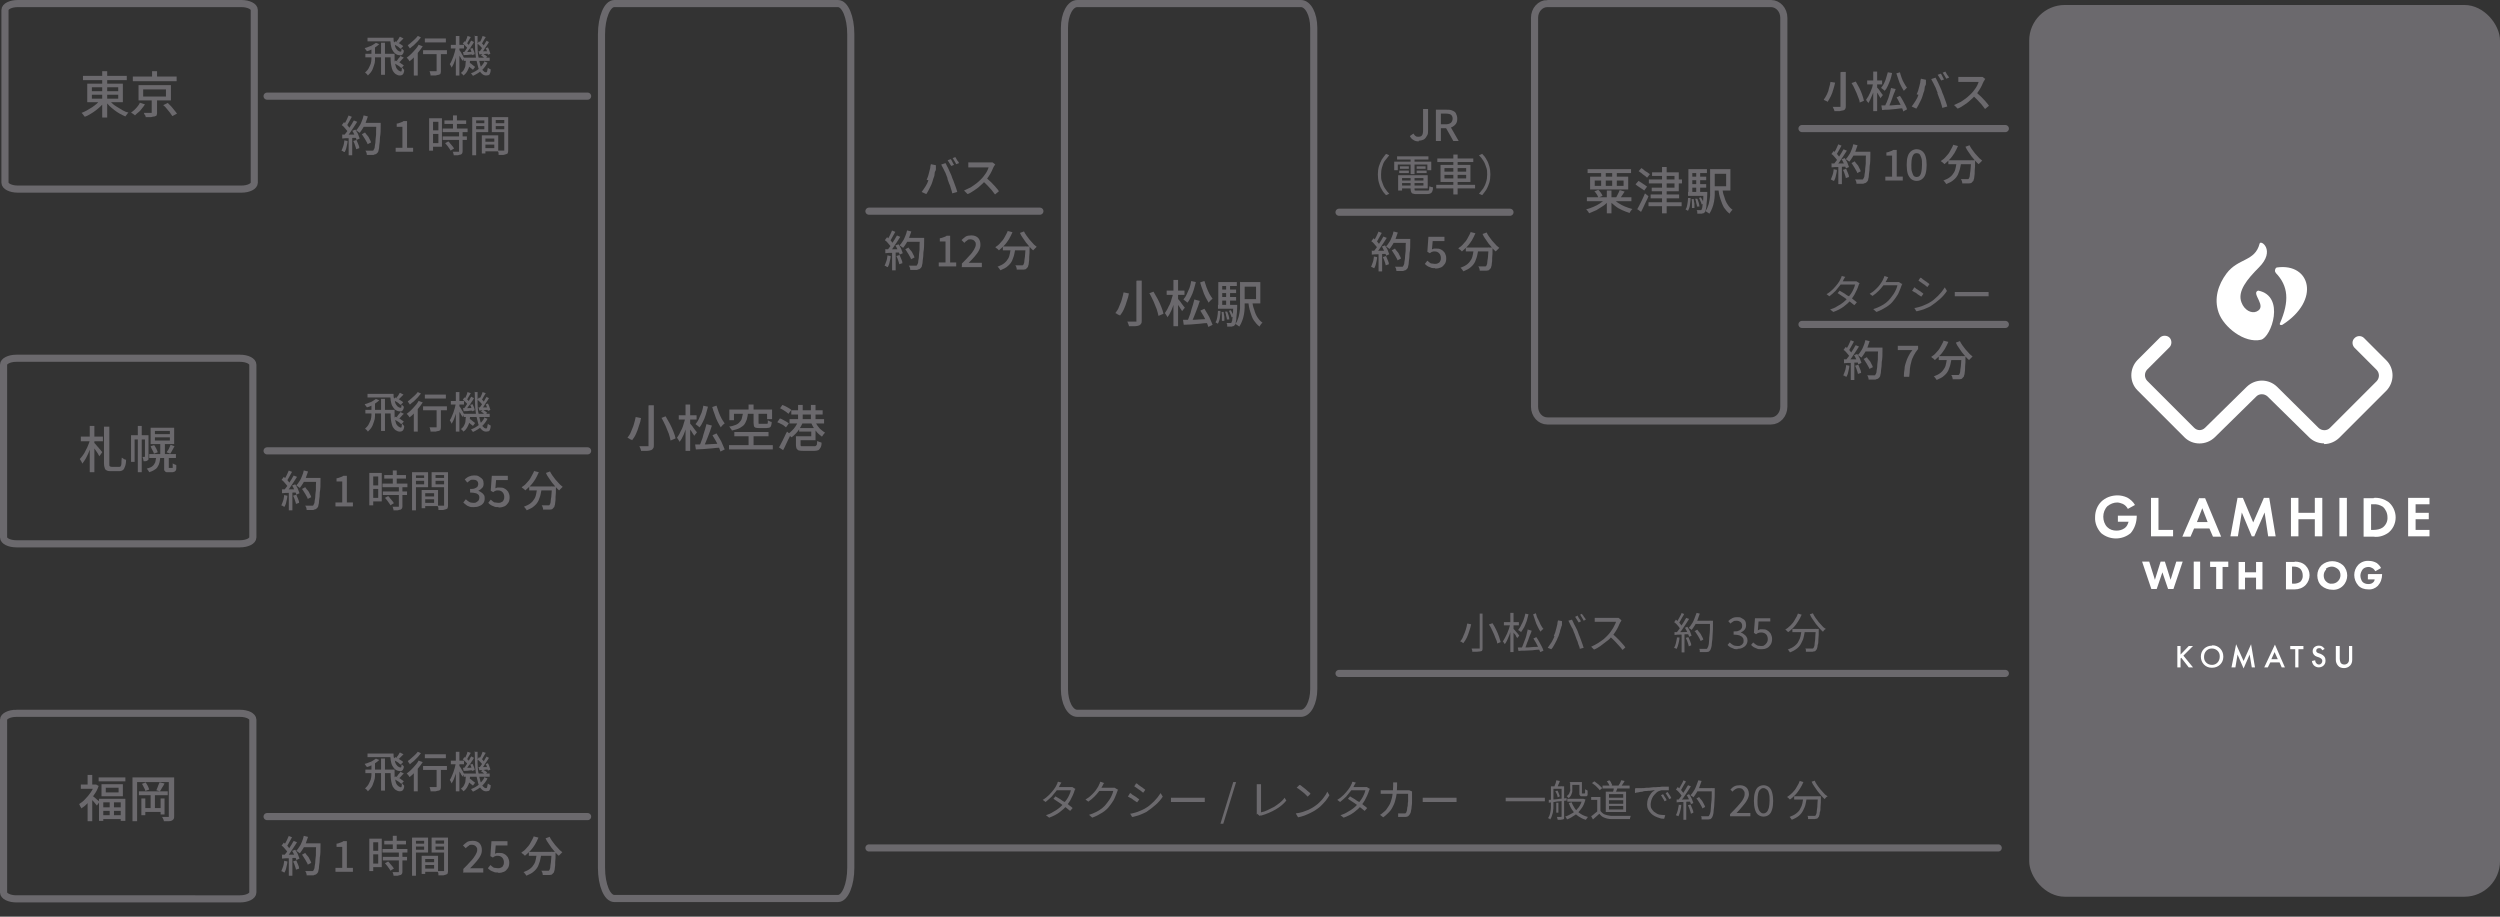 <?xml version="1.0" encoding="UTF-8"?>
<svg xmlns="http://www.w3.org/2000/svg" version="1.1" viewBox="0 0 702 257.4">
  <rect x="0" y="0" width="702" height="257.4" fill="#333333" stroke="none"/>
  <defs>
    <style>
      .cls-1 {
        stroke-linecap: round;
      }

      .cls-1, .cls-2 {
        fill: none;
        stroke: #6b696d;
        stroke-width: 2px;
      }

      .cls-3 {
        fill: #6b696d;
      }

      .cls-4 {
        fill: #fff;
      }
    </style>
  </defs>
  <!-- Generator: Adobe Illustrator 28.7.4, SVG Export Plug-In . SVG Version: 1.2.0 Build 166)  -->
  <g>
    <g id="_レイヤー_4" data-name="レイヤー_4">
      <g>
        <path class="cls-3" d="M249.1,71.7l1,.2c0,.6-.2,1.1-.3,1.7-.1.6-.3,1-.5,1.4,0,0-.1,0-.3-.1-.1,0-.2-.1-.3-.2-.1,0-.2,0-.3-.1.2-.4.3-.8.5-1.3s.2-1,.3-1.5ZM248.5,70c.6,0,1.2,0,2,0,.8,0,1.5,0,2.3,0v.9c-.8,0-1.5,0-2.2.1-.7,0-1.4,0-2,.1v-1ZM248.5,67.4l.6-.8c.2.2.4.4.7.6.2.2.4.4.6.7.2.2.3.4.4.6l-.6.9c-.1-.2-.2-.4-.4-.6-.2-.2-.4-.5-.6-.7-.2-.2-.4-.5-.7-.6ZM250.4,64.7l1,.4c-.2.3-.3.6-.5.9-.2.3-.3.6-.5.9-.2.3-.3.6-.5.8l-.8-.3c.2-.2.3-.5.5-.8.2-.3.3-.6.5-1,.1-.3.3-.6.4-.9ZM251.8,66.1l1,.4c-.3.5-.6.9-.9,1.4s-.7,1-1,1.5c-.3.5-.7.9-1,1.2l-.7-.4c.2-.3.5-.6.7-.9s.5-.7.7-1.1c.2-.4.5-.7.7-1.1.2-.4.4-.7.6-1ZM250.5,70.5h1v5.4h-1v-5.4ZM251.5,68.9l.8-.3c.2.3.3.5.5.8s.3.6.4.9.2.5.3.8l-.9.4c0-.2-.1-.5-.3-.8s-.2-.6-.4-.9c-.1-.3-.3-.6-.5-.9ZM251.7,71.9l.9-.3c.2.4.3.8.5,1.2.2.4.3.8.3,1.1l-.9.3c0-.3-.2-.7-.3-1.1-.1-.4-.3-.8-.5-1.2ZM254.7,64.7l1.2.3c-.2.6-.4,1.1-.6,1.7-.2.6-.5,1.1-.8,1.6-.3.5-.6.9-.9,1.3,0,0-.2-.1-.3-.2s-.3-.2-.4-.3c-.1,0-.2-.2-.3-.2.3-.3.6-.7.9-1.2.3-.4.5-.9.7-1.4s.4-1,.5-1.6ZM254.2,70l.9-.5c.2.3.4.6.7.9s.4.6.6,1c.2.3.3.6.4.9l-1,.5c0-.3-.2-.5-.4-.9s-.4-.7-.6-1-.4-.7-.6-.9ZM254.4,66.8h4.5v1.1h-4.5v-1.1ZM258.4,66.8h1.1v.6c0,1.3,0,2.5-.2,3.4,0,.9-.1,1.7-.2,2.3,0,.6-.1,1.1-.2,1.4,0,.3-.2.6-.3.7-.2.2-.3.3-.5.4-.2,0-.4.1-.6.2-.2,0-.5,0-.8,0s-.7,0-1.1,0c0-.2,0-.4-.1-.6,0-.2-.2-.4-.3-.6.4,0,.8,0,1.1,0,.3,0,.6,0,.7,0s.2,0,.3,0c0,0,.2,0,.2-.2.1-.1.2-.3.3-.6,0-.3.1-.8.2-1.4,0-.6.1-1.3.2-2.2,0-.9,0-2,.1-3.2v-.2Z"/>
        <path class="cls-3" d="M263.6,74.8v-1.1h1.9v-5.9h-1.6v-.9c.4,0,.8-.2,1.1-.3.3-.1.6-.2.8-.4h1v7.5h1.7v1.1h-5.1Z"/>
        <path class="cls-3" d="M270.1,74.8v-.8c.8-.8,1.5-1.5,2.1-2.2.6-.6,1-1.2,1.3-1.7.3-.5.5-1,.5-1.4s0-.6-.2-.8c-.1-.2-.3-.4-.5-.5-.2-.1-.5-.2-.8-.2s-.7,0-.9.3c-.3.2-.6.4-.8.7l-.8-.8c.4-.4.8-.7,1.2-1,.4-.2.9-.3,1.5-.3s1,.1,1.4.3c.4.2.7.5.9.9.2.4.3.8.3,1.4s-.1,1-.4,1.6-.7,1.1-1.2,1.7-1.1,1.2-1.7,1.8c.2,0,.5,0,.7,0,.3,0,.5,0,.7,0h2.3v1.2h-5.7Z"/>
        <path class="cls-3" d="M283.1,64.9l1.2.3c-.3.7-.6,1.3-1,2-.4.6-.8,1.2-1.3,1.7-.5.5-1,1-1.5,1.4,0,0-.2-.2-.3-.3s-.2-.2-.4-.3-.2-.2-.3-.3c.5-.3,1-.7,1.4-1.2.5-.5.9-1,1.2-1.6s.7-1.2.9-1.8ZM283.9,69.5h1.2c0,.7-.2,1.3-.3,1.9s-.4,1.2-.6,1.8c-.3.6-.7,1.1-1.2,1.5-.5.5-1.2.8-2.1,1.2,0-.1-.1-.2-.2-.3,0-.1-.2-.3-.3-.4,0-.1-.2-.2-.3-.3.8-.3,1.4-.6,1.9-1,.5-.4.8-.8,1.1-1.3.3-.5.4-1,.5-1.5.1-.5.2-1.1.2-1.6ZM281.6,69.2h6.7v1.1h-6.7v-1.1ZM287.9,69.2h1.2c0,.1,0,.2,0,.3s0,.1,0,.2c0,.9,0,1.7-.1,2.4,0,.7,0,1.2-.1,1.6,0,.4-.1.8-.2,1,0,.3-.2.4-.3.5-.1.2-.3.3-.4.4-.2,0-.3.1-.6.1-.2,0-.5,0-.8,0s-.7,0-1.1,0c0-.2,0-.4-.1-.6,0-.2-.2-.4-.3-.6.4,0,.7,0,1,0,.3,0,.5,0,.7,0s.2,0,.3,0,.1,0,.2-.1c.1-.1.2-.3.3-.7,0-.4.1-.9.2-1.6s.1-1.7.2-2.8v-.2ZM287.5,64.9c.2.4.4.8.7,1.2.3.4.6.8.9,1.2.3.4.7.7,1,1.1s.7.6,1,.9c0,0-.2.2-.3.3-.1.1-.2.2-.4.4s-.2.2-.3.3c-.3-.3-.7-.6-1-1-.3-.4-.7-.8-1-1.2-.3-.4-.6-.9-.9-1.3s-.6-.9-.8-1.4l1.1-.4Z"/>
      </g>
      <rect id="_長方形_24" data-name="長方形_24" class="cls-3" x="569.8" y="1.4" width="132.2" height="250.4" rx="10" ry="10"/>
      <g id="Logo">
        <g id="_グループ_3" data-name="グループ_3">
          <g id="_グループ_2" data-name="グループ_2">
            <g id="_グループ_1" data-name="グループ_1">
              <path id="_パス_1" data-name="パス_1" class="cls-4" d="M634.1,81.6c-2.2.7,2.8,4.5-.5,5.9-1.4.6-3.4-.4-4.2-2.6-1.2-3.1,1.6-6.5,4.9-9.8,4.8-4.8.5-7.9.2-6.7-1.3,5.1-6,4-9.3,8.4-2.3,3.1-3.6,7-2.2,11s7.2,8.7,11.9,7.6c2.9-.7,6.9-12.3-.8-13.8Z"/>
            </g>
            <path id="_パス_2" data-name="パス_2" class="cls-4" d="M639,76.6c3.6,3.7,3.9,8,1.2,14.2-.2.4.3.6.7.4,10.8-6.9,7.9-17.4-1.5-16.1-.5,0-.8,1.1-.4,1.4Z"/>
          </g>
          <path id="_パス_3" data-name="パス_3" class="cls-4" d="M652.6,124.5c-1.6,0-3.1-.6-4.2-1.7l-11.7-11.5c-.9-.8-2.3-.8-3.1,0l-11.7,11.5c-2.4,2.3-6.2,2.3-8.5,0l-13.2-13.2c-2.3-2.3-2.3-6.1,0-8.5l6.3-6.3c.7-.7,2-.7,2.7,0,.7.7.7,2,0,2.7l-6.3,6.3c-.8.9-.8,2.2,0,3.1l13.2,13.2c.9.9,2.2.9,3.1,0l11.7-11.5c2.4-2.3,6.1-2.3,8.5,0l11.7,11.6c.9.8,2.3.8,3.1,0l13.2-13.2c.8-.9.8-2.2,0-3.1l-6.3-6.3c-.7-.8-.7-2,.1-2.7.7-.7,1.9-.7,2.6,0l6.3,6.3c2.3,2.3,2.3,6.1,0,8.5l-13.2,13.2c-1.1,1.1-2.7,1.8-4.3,1.8Z"/>
        </g>
        <g id="_グループ_4" data-name="グループ_4">
          <path id="_パス_4" data-name="パス_4" class="cls-4" d="M603.5,157.7l1.6,5.1,1.6-5.1h1.2l1.6,5.1,1.6-5.1h1.8l-2.6,7.7h-1.5l-1.6-4.7-1.6,4.7h-1.5l-2.6-7.7h1.9Z"/>
          <path id="_パス_5" data-name="パス_5" class="cls-4" d="M617.8,157.7v7.7h-1.8v-7.7h1.8Z"/>
          <path id="_パス_6" data-name="パス_6" class="cls-4" d="M624.1,159.2v6.2h-1.8v-6.2h-1.7v-1.5h5.1v1.5h-1.7Z"/>
          <path id="_パス_7" data-name="パス_7" class="cls-4" d="M630.4,160.7h3.1v-2.9h1.8v7.7h-1.8v-3.3h-3.1v3.3h-1.8v-7.7h1.8v2.9Z"/>
          <path id="_パス_8" data-name="パス_8" class="cls-4" d="M644.4,157.7c1.1,0,2.2.3,3,1.1,1.5,1.5,1.5,3.9,0,5.5-.8.8-1.9,1.2-3,1.2h-2.5v-7.7h2.4ZM643.7,163.9h.5c.6,0,1.2-.2,1.7-.5.5-.5.8-1.2.7-1.9,0-.6-.2-1.2-.6-1.7-.5-.5-1.2-.7-1.9-.7h-.5v4.7Z"/>
          <path id="_パス_9" data-name="パス_9" class="cls-4" d="M657.9,158.7c1.6,1.6,1.6,4.2,0,5.8h0c-.8.8-1.9,1.2-3,1.1-1.1,0-2.2-.4-3-1.1-.8-.7-1.2-1.8-1.2-2.9,0-1.1.4-2.1,1.2-2.9,1.7-1.5,4.3-1.5,6,0h0ZM653.2,159.9c-.5.5-.7,1.1-.7,1.7,0,.6.2,1.3.7,1.7.4.4,1,.7,1.6.6.6,0,1.2-.2,1.7-.7.5-.5.7-1.1.7-1.7,0-.6-.2-1.3-.7-1.7-.5-.4-1.1-.7-1.7-.7-.6,0-1.2.2-1.7.6h0Z"/>
          <path id="_パス_10" data-name="パス_10" class="cls-4" d="M665.1,161.2h3.8c0,1.3-.4,2.4-1.2,3.3-.7.7-1.7,1.1-2.7,1-1,0-2.1-.3-2.8-1.1-1.5-1.7-1.5-4.2,0-5.8.8-.8,1.9-1.2,3-1.1.8,0,1.5.2,2.2.6.5.4.9.8,1.2,1.4l-1.6.9c-.2-.3-.4-.6-.7-.8-.3-.2-.8-.4-1.2-.4-.6,0-1.2.2-1.6.6-.4.5-.7,1.2-.7,1.8,0,.6.2,1.3.6,1.8.4.4,1,.6,1.6.6.5,0,1-.1,1.3-.4.3-.2.5-.6.5-.9h-1.9v-1.4Z"/>
        </g>
        <g id="_グループ_5" data-name="グループ_5">
          <path id="_パス_11" data-name="パス_11" class="cls-4" d="M594.7,144.8h5.3c0,1.9-.6,3.6-1.7,4.9-2.4,2-5.9,2-8.3,0-1.1-1.2-1.8-2.8-1.7-4.5,0-1.6.6-3.2,1.7-4.3,1.2-1.2,2.9-1.8,4.6-1.8.9,0,1.8.2,2.7.6.9.5,1.7,1.2,2.2,2.1l-2,1.1c-.3-.6-.8-1.1-1.4-1.4-.5-.2-1.1-.4-1.6-.4-1,0-1.9.4-2.7,1-.8.8-1.2,1.9-1.2,3,0,1.1.4,2.2,1.1,2.9.7.7,1.6,1,2.6,1,.8,0,1.6-.2,2.3-.7.6-.4.9-1.1,1.1-1.8h-3v-1.9Z"/>
          <path id="_パス_12" data-name="パス_12" class="cls-4" d="M606.1,139.8v9h4.1v1.8h-6.2v-10.8h2.1Z"/>
          <path id="_パス_13" data-name="パス_13" class="cls-4" d="M620.5,148.4h-4.4l-1,2.3h-2.3l4.7-10.8h1.7l4.5,10.8h-2.3l-1-2.3ZM619.9,146.6l-1.5-3.9-1.5,3.9h3.1Z"/>
          <path id="_パス_14" data-name="パス_14" class="cls-4" d="M628.3,139.8h1.5l2.9,6.9,3-6.9h1.5l1.8,10.8h-2.1l-1-6.7-2.9,6.7h-.7l-2.8-6.7-1.1,6.7h-2.1l2-10.8Z"/>
          <path id="_パス_15" data-name="パス_15" class="cls-4" d="M645.4,144h4.6v-4.2h2.1v10.8h-2.1v-4.8h-4.6v4.8h-2.1v-10.8h2.1v4.2Z"/>
          <path id="_パス_16" data-name="パス_16" class="cls-4" d="M659,139.8v10.8h-2.1v-10.8h2.1Z"/>
          <path id="_パス_17" data-name="パス_17" class="cls-4" d="M666.6,139.8c1.4-.1,2.8.3,4,1.1,1.3,1,2.1,2.7,2.1,4.4,0,1.7-.8,3.4-2.2,4.4-1.2.8-2.6,1.2-4,1h-2.8v-10.8h2.8ZM665.9,148.8h.6c.9,0,1.9-.2,2.6-.7.9-.7,1.4-1.8,1.3-2.9,0-1.1-.5-2.2-1.3-2.9-.8-.5-1.7-.8-2.7-.7h-.6v7.2Z"/>
          <path id="_パス_18" data-name="パス_18" class="cls-4" d="M682.2,141.6h-3.9v2.4h3.7v1.8h-3.7v3h3.9v1.8h-6v-10.8h6v1.8Z"/>
        </g>
      </g>
      <path id="_パス_479" data-name="パス_479" class="cls-4" d="M612.3,181.4h-.9v6h.9v-2.5l.2-.2,2.1,2.7h1.2l-2.7-3.3,2.7-2.7h-1.2l-2.3,2.4v-2.4ZM621.1,181.3c-1.7,0-3.1,1.3-3.1,3,0,0,0,0,0,.1,0,1.7,1.3,3.1,3,3.1,0,0,.1,0,.2,0,1.7,0,3.1-1.3,3.1-3,0,0,0-.1,0-.2,0-1.7-1.3-3.1-3-3.1,0,0,0,0-.1,0h0ZM621.1,186.7c-1.2,0-2.2-.9-2.2-2.1,0,0,0-.1,0-.2,0-1.2.8-2.2,2-2.3,0,0,.1,0,.2,0,1.2,0,2.2.9,2.2,2.1,0,0,0,.1,0,.2,0,1.2-.8,2.2-2,2.3,0,0-.1,0-.2,0h0ZM627.7,187.4l.6-3.6,1.7,3.9,1.7-3.9.6,3.6h.9l-1.1-6.5-2.1,4.7-2.1-4.7-1.3,6.5h.9ZM640.6,187.4h1l-2.8-6.4-3,6.4h1l.7-1.4h2.6l.6,1.4ZM637.8,185.1l.9-2,.9,2h-1.8ZM646.8,182.3v-.9h-3.7v.9h1.4v5.1h.9v-5.1h1.4ZM652.8,182.3c-.1-.2-.3-.4-.5-.6-.3-.3-.8-.4-1.2-.4-.9,0-1.7.6-1.7,1.5,0,0,0,0,0,.1,0,.7.5,1.3,1.2,1.5l.6.2c.4.2.9.4.9,1,0,.5-.4,1-.9,1,0,0,0,0,0,0-.3,0-.6-.1-.8-.4-.2-.2-.3-.5-.3-.8l-.9.2c0,.4.2.8.5,1.2.4.4.9.6,1.4.6,1,0,1.9-.7,1.9-1.8,0,0,0-.1,0-.2,0-.7-.3-1.3-1.4-1.8l-.6-.2c-.6-.2-.6-.5-.6-.7,0-.4.3-.7.8-.7,0,0,0,0,0,0,.2,0,.5,0,.6.2.1.1.2.2.3.4l.7-.4ZM655.9,181.4v3.9c0,.6.2,1.1.6,1.6.4.5,1,.7,1.7.7.6,0,1.2-.2,1.7-.7.4-.4.6-1,.6-1.6v-3.9h-.9v3.6c0,.4,0,.7-.2,1-.2.4-.7.6-1.1.6-.5,0-.9-.2-1.1-.6-.1-.3-.2-.7-.2-1v-3.6h-.9Z"/>
      <path class="cls-2" d="M434.5,1h62.8c2,0,3.6,1.8,3.6,4v109.2c0,2.2-1.6,4-3.6,4h-62.8c-2,0-3.6-1.8-3.6-4V5c0-2.2,1.6-4,3.6-4Z"/>
      <path class="cls-2" d="M302.5,1h62.8c2,0,3.6,3,3.6,6.8v185.7c0,3.8-1.6,6.8-3.6,6.8h-62.8c-2,0-3.6-3-3.6-6.8V7.8c0-3.8,1.6-6.8,3.6-6.8Z"/>
      <path class="cls-2" d="M172.5,1h62.8c2,0,3.6,3.8,3.6,8.6v234.1c0,4.7-1.6,8.6-3.6,8.6h-62.8c-2,0-3.6-3.8-3.6-8.6V9.6c0-4.7,1.6-8.6,3.6-8.6Z"/>
      <path class="cls-2" d="M5,1h62.8c2,0,3.6.8,3.6,1.8v48.5c0,1-1.6,1.8-3.6,1.8H5c-2,0-3.6-.8-3.6-1.8V2.8c0-1,1.6-1.8,3.6-1.8Z"/>
      <path class="cls-2" d="M4.6,100.6h62.8c2,0,3.6.8,3.6,1.8v48.5c0,1-1.6,1.8-3.6,1.8H4.6c-2,0-3.6-.8-3.6-1.8v-48.5c0-1,1.6-1.8,3.6-1.8Z"/>
      <path class="cls-2" d="M4.6,200.3h62.8c2,0,3.6.8,3.6,1.8v48.5c0,1-1.6,1.8-3.6,1.8H4.6c-2,0-3.6-.8-3.6-1.8v-48.5c0-1,1.6-1.8,3.6-1.8Z"/>
      <line id="_線_9" data-name="線_9" class="cls-1" x1="506" y1="36.1" x2="563.1" y2="36.1"/>
      <line id="_線_9-2" data-name="線_9" class="cls-1" x1="506" y1="91.1" x2="563.1" y2="91.1"/>
      <line id="_線_9-3" data-name="線_9" class="cls-1" x1="376" y1="59.6" x2="424" y2="59.6"/>
      <line id="_線_9-4" data-name="線_9" class="cls-1" x1="244" y1="59.3" x2="292" y2="59.3"/>
      <line id="_線_9-5" data-name="線_9" class="cls-1" x1="75" y1="126.6" x2="165" y2="126.6"/>
      <line id="_線_9-6" data-name="線_9" class="cls-1" x1="75" y1="27" x2="165" y2="27"/>
      <line id="_線_9-7" data-name="線_9" class="cls-1" x1="75" y1="229.3" x2="165" y2="229.3"/>
      <line id="_線_9-8" data-name="線_9" class="cls-1" x1="376" y1="189.1" x2="563.1" y2="189.1"/>
      <line id="_線_9-9" data-name="線_9" class="cls-1" x1="244" y1="238.1" x2="561.1" y2="238.1"/>
      <g>
        <path class="cls-3" d="M514,23l1.3.2c-.1.6-.3,1.2-.5,1.9-.2.7-.4,1.3-.7,1.9-.3.6-.6,1.1-.9,1.6,0,0-.2-.1-.3-.2-.1,0-.3-.1-.4-.2-.1,0-.3-.1-.4-.2.3-.4.6-.9.9-1.5.3-.6.5-1.2.6-1.8.2-.6.3-1.2.4-1.7ZM517.1,20.2h1.2v9.5c0,.4,0,.7-.2.9,0,.2-.3.3-.5.4-.2,0-.6.1-1,.2-.4,0-.9,0-1.5,0,0-.1,0-.2-.1-.4s-.1-.3-.2-.4c0-.1-.1-.3-.2-.4.3,0,.6,0,.8,0,.3,0,.5,0,.7,0,.2,0,.3,0,.4,0,.1,0,.2,0,.3,0,0,0,0-.1,0-.2v-9.5ZM520,23.3l1.1-.4c.3.6.7,1.2,1,1.8.3.6.6,1.3.8,1.9s.4,1.2.5,1.7l-1.2.5c0-.5-.2-1-.5-1.7-.2-.6-.5-1.3-.8-1.9-.3-.7-.6-1.3-1-1.9Z"/>
        <path class="cls-3" d="M526,23.3l.7.2c0,.5-.2,1-.4,1.5-.1.5-.3,1-.5,1.5-.2.5-.4,1-.6,1.4-.2.4-.4.8-.6,1.1,0-.2-.1-.3-.3-.5s-.2-.4-.3-.5c.2-.3.4-.6.6-.9.2-.4.4-.8.6-1.2s.3-.9.5-1.3c.1-.4.2-.9.3-1.3ZM524.3,22.6h4.2v1.1h-4.2v-1.1ZM526,20.1h1.1v11.1h-1.1v-11.1ZM527,24.5c0,0,.2.2.4.4s.3.4.5.7c.2.2.3.5.5.7s.3.4.3.4l-.7.9c0-.2-.2-.4-.3-.6-.1-.2-.3-.5-.4-.7-.2-.2-.3-.5-.4-.7-.1-.2-.3-.4-.4-.5l.5-.5ZM530.1,20.3l1.2.2c-.1.6-.3,1.3-.5,1.9-.2.6-.5,1.2-.7,1.7s-.5,1-.9,1.4c0,0-.2-.2-.3-.3-.1,0-.2-.2-.4-.3s-.2-.2-.3-.2c.3-.4.6-.8.8-1.2.2-.5.5-1,.6-1.5.2-.6.3-1.1.5-1.7ZM528.3,29.6c.5,0,1.1,0,1.8,0s1.4,0,2.1-.1,1.5,0,2.3-.1v1c-.7,0-1.4.1-2.1.2s-1.4.1-2.1.2c-.7,0-1.2,0-1.8.1l-.2-1.2ZM531,24.7l1.3.3c-.1.4-.3.9-.5,1.3s-.3.9-.5,1.4-.3.9-.5,1.3c-.2.4-.3.8-.5,1.1l-1-.3c.1-.3.3-.7.5-1.1s.3-.9.5-1.3c.1-.5.3-.9.4-1.4.1-.4.2-.9.3-1.3ZM533.5,20.3c.1.5.3,1,.5,1.6s.4,1,.7,1.5c.3.5.5.9.8,1.2,0,0-.2.1-.3.3-.1.1-.2.2-.3.3-.1.1-.2.2-.3.3-.3-.4-.5-.9-.8-1.4-.3-.5-.5-1.1-.7-1.7-.2-.6-.4-1.2-.6-1.8l1-.3ZM532.5,27.4l1-.5c.3.4.5.8.8,1.3.3.5.5.9.7,1.3.2.4.4.8.5,1.2l-1.1.6c0-.3-.2-.7-.4-1.2-.2-.4-.4-.9-.7-1.4-.2-.5-.5-.9-.7-1.3Z"/>
        <path class="cls-3" d="M538.2,26.5c.1-.3.3-.7.4-1s.2-.8.3-1.1c.1-.4.2-.8.3-1.2,0-.4.1-.8.2-1.1l1.4.3c0,.1,0,.2,0,.3s0,.2,0,.4,0,.2,0,.3c0,.2,0,.4-.2.7s-.1.6-.2,1c0,.3-.2.7-.3,1-.1.3-.2.7-.3,1-.1.4-.3.8-.5,1.2-.2.4-.4.8-.6,1.2s-.4.7-.6,1l-1.3-.6c.4-.5.7-1,1.1-1.6s.6-1.1.8-1.7ZM544.1,26.1c-.1-.3-.3-.6-.4-1-.1-.4-.3-.7-.5-1.1-.2-.4-.3-.7-.5-1-.2-.3-.3-.6-.4-.8l1.2-.4c.1.2.3.5.4.8.2.3.3.6.5,1,.2.4.3.7.5,1.1.2.4.3.7.4,1,.1.3.2.6.4,1,.1.4.3.7.4,1.1s.3.7.4,1.1c.1.4.2.7.3,1l-1.4.4c-.1-.4-.2-.9-.4-1.4-.1-.5-.3-1-.5-1.4-.2-.5-.3-.9-.5-1.4ZM545,20.7c.1.1.2.3.3.5.1.2.2.4.3.6.1.2.2.4.3.5l-.8.3c-.1-.2-.3-.5-.5-.8-.2-.3-.4-.6-.5-.8l.8-.3ZM546.3,20.2c.1.2.2.3.3.5.1.2.2.4.4.6s.2.4.3.5l-.8.3c-.1-.3-.3-.5-.5-.9-.2-.3-.4-.6-.5-.8l.8-.3Z"/>
        <path class="cls-3" d="M557.5,22.1c0,0-.1.1-.2.3,0,.1-.1.2-.2.3-.2.4-.4.8-.6,1.3-.2.5-.5.9-.8,1.4-.3.5-.6.9-1,1.3-.4.5-.9,1-1.5,1.5-.5.5-1.1.9-1.7,1.3-.6.4-1.2.8-1.8,1l-1-1c.6-.3,1.3-.6,1.9-.9.6-.4,1.2-.8,1.7-1.2.5-.4,1-.9,1.4-1.3.3-.3.5-.6.8-1s.5-.7.7-1.1c.2-.4.3-.7.4-1h-4.4c-.2,0-.3,0-.5,0-.2,0-.3,0-.5,0-.1,0-.3,0-.3,0v-1.4c0,0,.2,0,.4,0s.3,0,.5,0c.2,0,.3,0,.4,0h4.5c.2,0,.4,0,.6,0,.2,0,.3,0,.4,0l.8.6ZM554.9,25.9c.3.3.7.6,1,.9.4.3.7.7,1,1s.7.7.9,1c.3.3.5.6.7.9l-1.1.9c-.3-.4-.6-.8-1-1.3-.4-.4-.8-.9-1.2-1.3-.4-.4-.9-.9-1.3-1.2l.9-.9Z"/>
      </g>
      <g>
        <path class="cls-3" d="M260.2,50.5c.1-.3.3-.7.4-1s.2-.8.3-1.1c.1-.4.2-.8.3-1.2,0-.4.1-.8.2-1.1l1.4.3c0,.1,0,.2,0,.3s0,.2,0,.4,0,.2,0,.3c0,.2,0,.4-.2.7s-.1.6-.2,1c0,.3-.2.7-.3,1-.1.3-.2.7-.3,1-.1.4-.3.8-.5,1.2-.2.4-.4.8-.6,1.2s-.4.7-.6,1l-1.3-.6c.4-.5.7-1,1.1-1.6s.6-1.1.8-1.7ZM266.1,50.1c-.1-.3-.3-.6-.4-1-.1-.4-.3-.7-.5-1.1-.2-.4-.3-.7-.5-1-.2-.3-.3-.6-.4-.8l1.2-.4c.1.2.3.5.4.8.2.3.3.6.5,1,.2.4.3.7.5,1.1.2.4.3.7.4,1,.1.3.2.6.4,1,.1.4.3.7.4,1.1s.3.7.4,1.1c.1.4.2.7.3,1l-1.4.4c-.1-.4-.2-.9-.4-1.4-.1-.5-.3-1-.5-1.4-.2-.5-.3-.9-.5-1.4ZM267,44.7c.1.1.2.3.3.5.1.2.2.4.3.6.1.2.2.4.3.5l-.8.3c-.1-.2-.3-.5-.5-.8-.2-.3-.4-.6-.5-.8l.8-.3ZM268.3,44.2c.1.2.2.3.3.5.1.2.2.4.4.6s.2.4.3.5l-.8.3c-.1-.3-.3-.5-.5-.9-.2-.3-.4-.6-.5-.8l.8-.3Z"/>
        <path class="cls-3" d="M279.5,46.1c0,0-.1.1-.2.3,0,.1-.1.2-.2.3-.2.4-.4.8-.6,1.3-.2.5-.5.9-.8,1.4-.3.5-.6.9-1,1.3-.4.5-.9,1-1.5,1.5-.5.5-1.1.9-1.7,1.3-.6.4-1.2.8-1.8,1l-1-1c.6-.3,1.3-.6,1.9-.9.6-.4,1.2-.8,1.7-1.2.5-.4,1-.9,1.4-1.3.3-.3.5-.6.8-1s.5-.7.7-1.1c.2-.4.3-.7.4-1h-4.4c-.2,0-.3,0-.5,0-.2,0-.3,0-.5,0-.1,0-.3,0-.3,0v-1.4c0,0,.2,0,.4,0s.3,0,.5,0c.2,0,.3,0,.4,0h4.5c.2,0,.4,0,.6,0,.2,0,.3,0,.4,0l.8.6ZM276.9,49.9c.3.3.7.6,1,.9.4.3.7.7,1,1s.7.7.9,1c.3.3.5.6.7.9l-1.1.9c-.3-.4-.6-.8-1-1.3-.4-.4-.8-.9-1.2-1.3-.4-.4-.9-.9-1.3-1.2l.9-.9Z"/>
      </g>
      <g>
        <path class="cls-3" d="M104.2,13.2h1.1v2.2c0,.5,0,1,0,1.5,0,.5-.1,1-.3,1.5s-.3,1-.6,1.5c-.3.5-.7.9-1.1,1.3,0,0-.1-.2-.2-.3s-.2-.2-.3-.3c-.1,0-.2-.2-.3-.2.4-.4.8-.8,1-1.2s.4-.8.6-1.3c.1-.4.2-.9.2-1.3,0-.4,0-.9,0-1.3v-2.2ZM105.5,12l1,.4c-.3.3-.6.5-1,.8-.4.2-.8.5-1.2.7s-.8.4-1.3.5c0,0,0-.2-.2-.3,0-.1-.2-.2-.2-.3,0-.1-.2-.2-.2-.3.4-.1.8-.2,1.2-.4.4-.1.8-.3,1.1-.5.3-.2.6-.4.9-.6ZM102.6,15.1h7.9v1h-7.9v-1ZM103.2,10.6h7.1v1h-7.1v-1ZM107,12h1.1v9h-1.1v-9ZM109.5,10.6h1c0,.5,0,1,.2,1.4s.2.9.3,1.2c.2.4.4.7.6.9s.6.4.9.4c0,0,.2,0,.2-.2,0-.2,0-.4.1-.7.1.1.2.2.3.3.1.1.2.2.3.3,0,.5-.2.9-.4,1.1s-.5.3-.8.2c-.6,0-1-.3-1.3-.5-.3-.3-.6-.7-.8-1.1s-.3-1-.4-1.5c0-.6-.2-1.1-.2-1.7ZM109.7,15.1h1.1c0,.6,0,1.2,0,1.8,0,.6.2,1.1.3,1.6.1.5.3.8.6,1.1s.6.4.9.5c0,0,.1,0,.2-.3,0-.2,0-.5.1-.9,0,.1.2.2.3.4s.2.2.3.3c0,.6-.2,1.1-.4,1.3s-.5.3-.8.3c-.5,0-.9-.2-1.2-.4-.3-.2-.6-.6-.8-.9-.2-.4-.3-.8-.4-1.3-.1-.5-.2-1-.2-1.6,0-.6,0-1.1-.1-1.8ZM110.4,12.2l.6-.6c.2.1.5.3.8.4.3.2.5.3.8.5.3.2.5.3.6.5l-.7.7c-.2-.1-.4-.3-.6-.5s-.5-.3-.8-.5-.5-.3-.8-.5ZM110.5,17.6l.6-.6c.3.1.5.3.8.4s.6.3.8.5c.3.2.5.3.7.5l-.7.7c-.2-.1-.4-.3-.6-.5-.3-.2-.5-.3-.8-.5s-.6-.3-.8-.5ZM112.3,10.3l1,.5c-.2.2-.4.4-.7.7-.2.2-.4.4-.6.6l-.7-.4c.2-.2.3-.4.5-.6.2-.3.3-.5.4-.7ZM112.4,15.7l1,.5c-.2.2-.5.4-.7.7s-.4.4-.6.6l-.7-.4c.1-.1.2-.3.3-.4.1-.2.2-.3.4-.5s.2-.3.3-.4Z"/>
        <path class="cls-3" d="M117.6,12.6l1.1.4c-.3.5-.7,1-1.1,1.5-.4.5-.8,1-1.3,1.5-.4.5-.9.9-1.3,1.2,0,0-.1-.2-.2-.3,0-.1-.2-.2-.3-.4-.1-.1-.2-.2-.3-.3.4-.3.8-.6,1.2-1,.4-.4.8-.8,1.2-1.3.4-.4.7-.9,1-1.4ZM117.1,10l1.1.5c-.3.4-.6.7-.9,1.1-.4.4-.7.7-1.1,1.1-.4.3-.8.6-1.1.9,0,0-.1-.2-.2-.3s-.2-.2-.2-.3-.2-.2-.2-.3c.3-.2.7-.5,1-.8.3-.3.7-.6,1-.9.3-.3.6-.6.8-.9ZM116.2,15.2l1-1h.1v7h-1.1v-6ZM118.8,14.1h6.7v1.1h-6.7v-1.1ZM119.3,10.8h5.9v1.1h-5.9v-1.1ZM122.6,14.4h1.2v5.4c0,.3,0,.6-.1.8,0,.2-.2.3-.5.4-.2,0-.5.1-.9.2-.4,0-.8,0-1.4,0,0-.2,0-.3-.1-.6,0-.2-.1-.4-.2-.6.3,0,.5,0,.8,0s.5,0,.6,0,.3,0,.4,0c.1,0,.2,0,.2,0s0,0,0-.2v-5.4Z"/>
        <path class="cls-3" d="M128,13.3l.6.2c0,.5-.2,1-.3,1.5s-.3,1-.4,1.5c-.2.5-.3,1-.5,1.4-.2.4-.4.8-.6,1.1,0-.1-.1-.3-.2-.5-.1-.2-.2-.3-.3-.5.2-.3.4-.6.5-.9.2-.4.3-.8.5-1.2.1-.4.3-.9.4-1.3.1-.4.2-.9.3-1.3ZM126.6,12.6h3.7v1h-3.7v-1ZM128,10.1h1v11.1h-1v-11.1ZM129,14.1c0,0,.2.2.3.4s.3.4.4.7c.2.2.3.5.4.7s.2.4.3.4l-.6.8c0-.2-.1-.4-.3-.6-.1-.2-.2-.5-.4-.7s-.2-.5-.4-.7c-.1-.2-.2-.4-.3-.5l.4-.4ZM131,16.6h1c0,.6-.1,1.2-.2,1.8-.1.6-.3,1.1-.6,1.6-.3.5-.6.9-1.1,1.2,0-.1-.2-.3-.3-.4-.1-.1-.3-.3-.4-.3.4-.3.7-.6.9-1,.2-.4.4-.8.4-1.3,0-.5.1-1,.2-1.5ZM130,12.2l.4-.6c.3.2.5.4.8.6.3.2.5.5.6.7l-.5.7c-.1-.2-.3-.4-.6-.7-.3-.3-.5-.5-.8-.7ZM130,14.6c.4,0,.8,0,1.3,0,.5,0,1,0,1.5-.1v.8c-.5,0-.9,0-1.3.1s-.9,0-1.3.1l-.2-.9ZM130.2,16.2h7.3v.9h-7.3v-.9ZM132.3,11.4l.8.4c-.2.4-.4.7-.7,1.1-.2.4-.5.8-.8,1.1-.3.4-.5.7-.7,1l-.6-.3c.2-.3.5-.6.7-1s.5-.8.7-1.2c.2-.4.4-.8.6-1.1ZM131.3,10.1l.9.3c-.2.3-.4.7-.6,1-.2.4-.4.7-.5.9l-.6-.3c.1-.2.2-.4.3-.6.1-.2.2-.5.3-.7,0-.2.2-.5.2-.7ZM131.1,18.2l.6-.7c.2.1.4.3.6.4.2.2.4.3.6.5.2.1.4.3.5.4l-.6.8c-.1-.1-.3-.3-.5-.4-.2-.2-.4-.3-.6-.5-.2-.2-.4-.3-.6-.4ZM132,13.7l.7-.2c.1.3.3.6.4.9.1.3.2.6.2.8l-.7.3c0-.2-.1-.5-.2-.9-.1-.3-.2-.7-.4-.9ZM135.9,17.2l1,.4c-.4.8-1,1.6-1.7,2.2-.7.6-1.5,1.1-2.4,1.5,0-.1-.2-.2-.3-.4s-.2-.3-.3-.3c.9-.3,1.7-.8,2.3-1.3.6-.6,1.1-1.2,1.5-1.9ZM133.1,10.1h1c0,1.1,0,2.2,0,3.3,0,1,.1,2,.3,2.8s.3,1.6.5,2.2c.2.6.4,1.1.7,1.4s.5.5.8.5.3,0,.4-.3c0-.2.1-.5.2-1,.1.1.2.2.4.3.1,0,.3.2.4.2,0,.5-.1.8-.2,1.1-.1.3-.2.4-.4.5-.2,0-.4.1-.7.1-.5,0-.9-.2-1.3-.6s-.7-.9-.9-1.6c-.2-.7-.4-1.5-.6-2.4-.1-.9-.3-2-.3-3.1,0-1.1-.1-2.3-.1-3.5ZM134.1,12.2l.4-.6c.3.2.5.4.8.6.3.2.5.5.6.7l-.5.7c-.1-.2-.3-.4-.6-.7-.3-.3-.5-.5-.8-.7ZM134.3,14.4c.4,0,.8,0,1.3,0,.5,0,1,0,1.5,0v.7c-.4,0-.9,0-1.3.1-.4,0-.9,0-1.2.1l-.2-.8ZM136.5,11.4l.8.4c-.2.3-.4.7-.7,1.1s-.5.7-.7,1.1c-.2.3-.5.7-.7.9l-.6-.3c.2-.3.4-.6.7-1,.2-.4.5-.7.7-1.1s.4-.7.6-1ZM135.5,10.1l.9.3c-.2.3-.4.7-.6,1-.2.4-.4.7-.5.9l-.6-.3c0-.2.2-.4.3-.6.1-.2.2-.5.3-.7s.2-.5.2-.7ZM135,15.6l.6-.5c.2.1.4.3.7.4.2.2.4.3.5.4l-.6.6c-.1-.1-.3-.3-.5-.5-.2-.2-.4-.3-.6-.4ZM136.3,13.6l.7-.3c.2.3.3.6.4.9.1.3.2.6.3.9l-.7.3c0-.2-.1-.5-.2-.9s-.3-.7-.4-.9Z"/>
      </g>
      <g>
        <path class="cls-3" d="M104.2,113.2h1.1v2.2c0,.5,0,1,0,1.5,0,.5-.1,1-.3,1.5s-.3,1-.6,1.5c-.3.5-.7.9-1.1,1.3,0,0-.1-.2-.2-.3s-.2-.2-.3-.3c-.1,0-.2-.2-.3-.2.4-.4.8-.8,1-1.2s.4-.8.6-1.3c.1-.4.2-.9.2-1.3,0-.4,0-.9,0-1.3v-2.2ZM105.5,112l1,.4c-.3.3-.6.5-1,.8-.4.2-.8.5-1.2.7s-.8.4-1.3.5c0,0,0-.2-.2-.3,0-.1-.2-.2-.2-.3,0-.1-.2-.2-.2-.3.4-.1.8-.2,1.2-.4.4-.1.8-.3,1.1-.5.3-.2.6-.4.9-.6ZM102.6,115.1h7.9v1h-7.9v-1ZM103.2,110.6h7.1v1h-7.1v-1ZM107,112h1.1v9h-1.1v-9ZM109.5,110.6h1c0,.5,0,1,.2,1.4s.2.9.3,1.2c.2.4.4.7.6.9s.6.4.9.4c0,0,.2,0,.2-.2,0-.2,0-.4.1-.7.1.1.2.2.3.3.1.1.2.2.3.3,0,.5-.2.9-.4,1.1s-.5.3-.8.2c-.6,0-1-.3-1.3-.5-.3-.3-.6-.7-.8-1.1s-.3-1-.4-1.5c0-.6-.2-1.1-.2-1.7ZM109.7,115.1h1.1c0,.6,0,1.2,0,1.8,0,.6.2,1.1.3,1.6.1.5.3.8.6,1.1s.6.4.9.5c0,0,.1,0,.2-.3,0-.2,0-.5.1-.9,0,.1.2.2.3.4s.2.2.3.3c0,.6-.2,1.1-.4,1.3s-.5.3-.8.3c-.5,0-.9-.2-1.2-.4-.3-.2-.6-.6-.8-.9-.2-.4-.3-.8-.4-1.3-.1-.5-.2-1-.2-1.6,0-.6,0-1.1-.1-1.8ZM110.4,112.2l.6-.6c.2.1.5.3.8.4.3.2.5.3.8.5.3.2.5.3.6.5l-.7.7c-.2-.1-.4-.3-.6-.5s-.5-.3-.8-.5-.5-.3-.8-.5ZM110.5,117.6l.6-.6c.3.1.5.3.8.4s.6.3.8.5c.3.2.5.3.7.5l-.7.7c-.2-.1-.4-.3-.6-.5-.3-.2-.5-.3-.8-.5s-.6-.3-.8-.5ZM112.3,110.3l1,.5c-.2.2-.4.4-.7.7-.2.2-.4.4-.6.6l-.7-.4c.2-.2.3-.4.5-.6.2-.3.3-.5.4-.7ZM112.4,115.7l1,.5c-.2.2-.5.4-.7.7s-.4.4-.6.6l-.7-.4c.1-.1.2-.3.3-.4.1-.2.2-.3.4-.5s.2-.3.3-.4Z"/>
        <path class="cls-3" d="M117.6,112.6l1.1.4c-.3.5-.7,1-1.1,1.5-.4.5-.8,1-1.3,1.5-.4.5-.9.9-1.3,1.2,0,0-.1-.2-.2-.3,0-.1-.2-.2-.3-.4-.1-.1-.2-.2-.3-.3.4-.3.8-.6,1.2-1,.4-.4.8-.8,1.2-1.3.4-.4.7-.9,1-1.4ZM117.1,110l1.1.5c-.3.4-.6.7-.9,1.1-.4.4-.7.7-1.1,1.1-.4.3-.8.6-1.1.9,0,0-.1-.2-.2-.3s-.2-.2-.2-.3-.2-.2-.2-.3c.3-.2.7-.5,1-.8.3-.3.7-.6,1-.9.3-.3.6-.6.8-.9ZM116.2,115.2l1-1h.1v7h-1.1v-6ZM118.8,114.1h6.7v1.1h-6.7v-1.1ZM119.3,110.8h5.9v1.1h-5.9v-1.1ZM122.6,114.4h1.2v5.4c0,.3,0,.6-.1.8,0,.2-.2.3-.5.4-.2,0-.5.1-.9.2-.4,0-.8,0-1.4,0,0-.2,0-.3-.1-.6,0-.2-.1-.4-.2-.6.3,0,.5,0,.8,0s.5,0,.6,0,.3,0,.4,0c.1,0,.2,0,.2,0s0,0,0-.2v-5.4Z"/>
        <path class="cls-3" d="M128,113.3l.6.2c0,.5-.2,1-.3,1.5s-.3,1-.4,1.5c-.2.5-.3,1-.5,1.4-.2.4-.4.8-.6,1.1,0-.1-.1-.3-.2-.5-.1-.2-.2-.3-.3-.5.2-.3.4-.6.5-.9.2-.4.3-.8.5-1.2.1-.4.3-.9.4-1.3.1-.4.2-.9.3-1.3ZM126.6,112.6h3.7v1h-3.7v-1ZM128,110.1h1v11.1h-1v-11.1ZM129,114.1c0,0,.2.2.3.4s.3.4.4.7c.2.2.3.5.4.7s.2.4.3.4l-.6.8c0-.2-.1-.4-.3-.6-.1-.2-.2-.5-.4-.7s-.2-.5-.4-.7c-.1-.2-.2-.4-.3-.5l.4-.4ZM131,116.6h1c0,.6-.1,1.2-.2,1.8-.1.6-.3,1.1-.6,1.6-.3.5-.6.9-1.1,1.2,0-.1-.2-.3-.3-.4-.1-.1-.3-.3-.4-.3.4-.3.7-.6.9-1,.2-.4.4-.8.4-1.3,0-.5.1-1,.2-1.5ZM130,112.2l.4-.6c.3.2.5.4.8.6.3.2.5.5.6.7l-.5.7c-.1-.2-.3-.4-.6-.7-.3-.3-.5-.5-.8-.7ZM130,114.6c.4,0,.8,0,1.3,0,.5,0,1,0,1.5-.1v.8c-.5,0-.9,0-1.3.1s-.9,0-1.3.1l-.2-.9ZM130.2,116.2h7.3v.9h-7.3v-.9ZM132.3,111.4l.8.4c-.2.4-.4.7-.7,1.1-.2.4-.5.8-.8,1.1-.3.4-.5.7-.7,1l-.6-.3c.2-.3.5-.6.7-1s.5-.8.7-1.2c.2-.4.4-.8.6-1.1ZM131.3,110.1l.9.3c-.2.3-.4.7-.6,1-.2.4-.4.7-.5.9l-.6-.3c.1-.2.2-.4.3-.6.1-.2.2-.5.3-.7,0-.2.2-.5.2-.7ZM131.1,118.2l.6-.7c.2.1.4.3.6.4.2.2.4.3.6.5.2.1.4.3.5.4l-.6.8c-.1-.1-.3-.3-.5-.4-.2-.2-.4-.3-.6-.5-.2-.2-.4-.3-.6-.4ZM132,113.7l.7-.2c.1.3.3.6.4.9.1.3.2.6.2.8l-.7.3c0-.2-.1-.5-.2-.9-.1-.3-.2-.7-.4-.9ZM135.9,117.2l1,.4c-.4.8-1,1.6-1.7,2.2-.7.6-1.5,1.1-2.4,1.5,0-.1-.2-.2-.3-.4s-.2-.3-.3-.3c.9-.3,1.7-.8,2.3-1.3.6-.6,1.1-1.2,1.5-1.9ZM133.1,110.1h1c0,1.1,0,2.2,0,3.3,0,1,.1,2,.3,2.8s.3,1.6.5,2.2c.2.6.4,1.1.7,1.4s.5.5.8.5.3,0,.4-.3c0-.2.1-.5.2-1,.1.1.2.2.4.3.1,0,.3.2.4.2,0,.5-.1.8-.2,1.1-.1.3-.2.4-.4.5-.2,0-.4.1-.7.1-.5,0-.9-.2-1.3-.6s-.7-.9-.9-1.6c-.2-.7-.4-1.5-.6-2.4-.1-.9-.3-2-.3-3.1,0-1.1-.1-2.3-.1-3.5ZM134.1,112.2l.4-.6c.3.2.5.4.8.6.3.2.5.5.6.7l-.5.7c-.1-.2-.3-.4-.6-.7-.3-.3-.5-.5-.8-.7ZM134.3,114.4c.4,0,.8,0,1.3,0,.5,0,1,0,1.5,0v.7c-.4,0-.9,0-1.3.1-.4,0-.9,0-1.2.1l-.2-.8ZM136.5,111.4l.8.4c-.2.3-.4.7-.7,1.1s-.5.7-.7,1.1c-.2.3-.5.7-.7.9l-.6-.3c.2-.3.4-.6.7-1,.2-.4.5-.7.7-1.1s.4-.7.6-1ZM135.5,110.1l.9.3c-.2.3-.4.7-.6,1-.2.4-.4.7-.5.9l-.6-.3c0-.2.2-.4.3-.6.1-.2.2-.5.3-.7s.2-.5.2-.7ZM135,115.6l.6-.5c.2.1.4.3.7.4.2.2.4.3.5.4l-.6.6c-.1-.1-.3-.3-.5-.5-.2-.2-.4-.3-.6-.4ZM136.3,113.6l.7-.3c.2.3.3.6.4.9.1.3.2.6.3.9l-.7.3c0-.2-.1-.5-.2-.9s-.3-.7-.4-.9Z"/>
      </g>
      <g>
        <path class="cls-3" d="M104.2,214.2h1.1v2.2c0,.5,0,1,0,1.5,0,.5-.1,1-.3,1.5s-.3,1-.6,1.5c-.3.5-.7.9-1.1,1.3,0,0-.1-.2-.2-.3s-.2-.2-.3-.3c-.1,0-.2-.2-.3-.2.4-.4.8-.8,1-1.2s.4-.8.6-1.3c.1-.4.2-.9.2-1.3,0-.4,0-.9,0-1.3v-2.2ZM105.5,213l1,.4c-.3.3-.6.5-1,.8-.4.2-.8.5-1.2.7s-.8.4-1.3.5c0,0,0-.2-.2-.3,0-.1-.2-.2-.2-.3,0-.1-.2-.2-.2-.3.4-.1.8-.2,1.2-.4.4-.1.8-.3,1.1-.5.3-.2.6-.4.9-.6ZM102.6,216.1h7.9v1h-7.9v-1ZM103.2,211.6h7.1v1h-7.1v-1ZM107,213h1.1v9h-1.1v-9ZM109.5,211.6h1c0,.5,0,1,.2,1.4s.2.9.3,1.2c.2.4.4.7.6.9s.6.4.9.4c0,0,.2,0,.2-.2,0-.2,0-.4.1-.7.1.1.2.2.3.3.1.1.2.2.3.3,0,.5-.2.9-.4,1.1s-.5.3-.8.2c-.6,0-1-.3-1.3-.5-.3-.3-.6-.7-.8-1.1s-.3-1-.4-1.5c0-.6-.2-1.1-.2-1.7ZM109.7,216.1h1.1c0,.6,0,1.2,0,1.8,0,.6.2,1.1.3,1.6.1.5.3.8.6,1.1s.6.4.9.5c0,0,.1,0,.2-.3,0-.2,0-.5.1-.9,0,.1.2.2.3.4s.2.2.3.3c0,.6-.2,1.1-.4,1.3s-.5.3-.8.3c-.5,0-.9-.2-1.2-.4-.3-.2-.6-.6-.8-.9-.2-.4-.3-.8-.4-1.3-.1-.5-.2-1-.2-1.6,0-.6,0-1.1-.1-1.8ZM110.4,213.2l.6-.6c.2.1.5.3.8.4.3.2.5.3.8.5.3.2.5.3.6.5l-.7.7c-.2-.1-.4-.3-.6-.5s-.5-.3-.8-.5-.5-.3-.8-.5ZM110.5,218.6l.6-.6c.3.1.5.3.8.4s.6.3.8.5c.3.2.5.3.7.5l-.7.7c-.2-.1-.4-.3-.6-.5-.3-.2-.5-.3-.8-.5s-.6-.3-.8-.5ZM112.3,211.3l1,.5c-.2.2-.4.4-.7.7-.2.2-.4.4-.6.6l-.7-.4c.2-.2.3-.4.5-.6.2-.3.3-.5.4-.7ZM112.4,216.7l1,.5c-.2.2-.5.4-.7.7s-.4.4-.6.6l-.7-.4c.1-.1.2-.3.3-.4.1-.2.2-.3.4-.5s.2-.3.3-.4Z"/>
        <path class="cls-3" d="M117.6,213.6l1.1.4c-.3.5-.7,1-1.1,1.5-.4.5-.8,1-1.3,1.5-.4.5-.9.9-1.3,1.2,0,0-.1-.2-.2-.3,0-.1-.2-.2-.3-.4-.1-.1-.2-.2-.3-.3.4-.3.8-.6,1.2-1,.4-.4.8-.8,1.2-1.3.4-.4.7-.9,1-1.4ZM117.1,211l1.1.5c-.3.4-.6.7-.9,1.1-.4.4-.7.7-1.1,1.1-.4.3-.8.6-1.1.9,0,0-.1-.2-.2-.3s-.2-.2-.2-.3-.2-.2-.2-.3c.3-.2.7-.5,1-.8.3-.3.7-.6,1-.9.3-.3.6-.6.8-.9ZM116.2,216.2l1-1h.1v7h-1.1v-6ZM118.8,215.1h6.7v1.1h-6.7v-1.1ZM119.3,211.8h5.9v1.1h-5.9v-1.1ZM122.6,215.4h1.2v5.4c0,.3,0,.6-.1.8,0,.2-.2.3-.5.4-.2,0-.5.1-.9.2-.4,0-.8,0-1.4,0,0-.2,0-.3-.1-.6,0-.2-.1-.4-.2-.6.3,0,.5,0,.8,0s.5,0,.6,0,.3,0,.4,0c.1,0,.2,0,.2,0s0,0,0-.2v-5.4Z"/>
        <path class="cls-3" d="M128,214.3l.6.2c0,.5-.2,1-.3,1.5s-.3,1-.4,1.5c-.2.5-.3,1-.5,1.4-.2.4-.4.8-.6,1.1,0-.1-.1-.3-.2-.5-.1-.2-.2-.3-.3-.5.2-.3.4-.6.5-.9.2-.4.3-.8.5-1.2.1-.4.3-.9.4-1.3.1-.4.2-.9.3-1.3ZM126.6,213.6h3.7v1h-3.7v-1ZM128,211.1h1v11.1h-1v-11.1ZM129,215.1c0,0,.2.2.3.4s.3.4.4.7c.2.2.3.5.4.7s.2.4.3.4l-.6.8c0-.2-.1-.4-.3-.6-.1-.2-.2-.5-.4-.7s-.2-.5-.4-.7c-.1-.2-.2-.4-.3-.5l.4-.4ZM131,217.6h1c0,.6-.1,1.2-.2,1.8-.1.6-.3,1.1-.6,1.6-.3.5-.6.9-1.1,1.2,0-.1-.2-.3-.3-.4-.1-.1-.3-.3-.4-.3.4-.3.7-.6.9-1,.2-.4.4-.8.4-1.3,0-.5.1-1,.2-1.5ZM130,213.2l.4-.6c.3.2.5.4.8.6.3.2.5.5.6.7l-.5.7c-.1-.2-.3-.4-.6-.7-.3-.3-.5-.5-.8-.7ZM130,215.6c.4,0,.8,0,1.3,0,.5,0,1,0,1.5-.1v.8c-.5,0-.9,0-1.3.1s-.9,0-1.3.1l-.2-.9ZM130.2,217.2h7.3v.9h-7.3v-.9ZM132.3,212.4l.8.4c-.2.4-.4.7-.7,1.1-.2.4-.5.8-.8,1.1-.3.4-.5.7-.7,1l-.6-.3c.2-.3.5-.6.7-1s.5-.8.7-1.2c.2-.4.4-.8.6-1.1ZM131.3,211.1l.9.3c-.2.3-.4.7-.6,1-.2.4-.4.7-.5.9l-.6-.3c.1-.2.2-.4.3-.6.1-.2.2-.5.3-.7,0-.2.2-.5.2-.7ZM131.1,219.2l.6-.7c.2.1.4.3.6.4.2.2.4.3.6.5.2.1.4.3.5.4l-.6.8c-.1-.1-.3-.3-.5-.4-.2-.2-.4-.3-.6-.5-.2-.2-.4-.3-.6-.4ZM132,214.7l.7-.2c.1.3.3.6.4.9.1.3.2.6.2.8l-.7.3c0-.2-.1-.5-.2-.9-.1-.3-.2-.7-.4-.9ZM135.9,218.2l1,.4c-.4.8-1,1.6-1.7,2.2-.7.6-1.5,1.1-2.4,1.5,0-.1-.2-.2-.3-.4s-.2-.3-.3-.3c.9-.3,1.7-.8,2.3-1.3.6-.6,1.1-1.2,1.5-1.9ZM133.1,211.1h1c0,1.1,0,2.2,0,3.3,0,1,.1,2,.3,2.8s.3,1.6.5,2.2c.2.6.4,1.1.7,1.4s.5.5.8.5.3,0,.4-.3c0-.2.1-.5.2-1,.1.1.2.2.4.3.1,0,.3.2.4.2,0,.5-.1.8-.2,1.1-.1.3-.2.4-.4.5-.2,0-.4.1-.7.1-.5,0-.9-.2-1.3-.6s-.7-.9-.9-1.6c-.2-.7-.4-1.5-.6-2.4-.1-.9-.3-2-.3-3.1,0-1.1-.1-2.3-.1-3.5ZM134.1,213.2l.4-.6c.3.2.5.4.8.6.3.2.5.5.6.7l-.5.7c-.1-.2-.3-.4-.6-.7-.3-.3-.5-.5-.8-.7ZM134.3,215.4c.4,0,.8,0,1.3,0,.5,0,1,0,1.5,0v.7c-.4,0-.9,0-1.3.1-.4,0-.9,0-1.2.1l-.2-.8ZM136.5,212.4l.8.4c-.2.3-.4.7-.7,1.1s-.5.7-.7,1.1c-.2.3-.5.7-.7.9l-.6-.3c.2-.3.4-.6.7-1,.2-.4.5-.7.7-1.1s.4-.7.6-1ZM135.5,211.1l.9.3c-.2.3-.4.7-.6,1-.2.4-.4.7-.5.9l-.6-.3c0-.2.2-.4.3-.6.1-.2.2-.5.3-.7s.2-.5.2-.7ZM135,216.6l.6-.5c.2.1.4.3.7.4.2.2.4.3.5.4l-.6.6c-.1-.1-.3-.3-.5-.5-.2-.2-.4-.3-.6-.4ZM136.3,214.6l.7-.3c.2.3.3.6.4.9.1.3.2.6.3.9l-.7.3c0-.2-.1-.5-.2-.9s-.3-.7-.4-.9Z"/>
      </g>
      <g>
        <path class="cls-3" d="M96.6,39.4l1,.2c0,.6-.2,1.1-.3,1.7-.1.6-.3,1-.5,1.4,0,0-.1,0-.3-.1-.1,0-.2-.1-.3-.2-.1,0-.2,0-.3-.1.2-.4.3-.8.5-1.3s.2-1,.3-1.5ZM96,37.8c.6,0,1.2,0,2,0,.8,0,1.5,0,2.3,0v.9c-.8,0-1.5,0-2.2.1-.7,0-1.4,0-2,.1v-1ZM96,35.1l.6-.8c.2.2.4.4.7.6.2.2.4.4.6.7.2.2.3.4.4.6l-.6.9c-.1-.2-.2-.4-.4-.6-.2-.2-.4-.5-.6-.7-.2-.2-.4-.5-.7-.6ZM97.8,32.4l1,.4c-.2.3-.3.6-.5.9-.2.3-.3.6-.5.9-.2.3-.3.6-.5.8l-.8-.3c.2-.2.3-.5.5-.8.2-.3.3-.6.5-1,.1-.3.3-.6.4-.9ZM99.3,33.8l1,.4c-.3.5-.6.9-.9,1.4s-.7,1-1,1.5c-.3.5-.7.9-1,1.2l-.7-.4c.2-.3.5-.6.7-.9s.5-.7.7-1.1c.2-.4.5-.7.7-1.1.2-.4.4-.7.6-1ZM97.9,38.2h1v5.4h-1v-5.4ZM99,36.7l.8-.3c.2.3.3.5.5.8s.3.6.4.9.2.5.3.8l-.9.4c0-.2-.1-.5-.3-.8s-.2-.6-.4-.9c-.1-.3-.3-.6-.5-.9ZM99.2,39.6l.9-.3c.2.4.3.8.5,1.2.2.4.3.8.3,1.1l-.9.3c0-.3-.2-.7-.3-1.1-.1-.4-.3-.8-.5-1.2ZM102.1,32.4l1.2.3c-.2.6-.4,1.1-.6,1.7-.2.6-.5,1.1-.8,1.6-.3.5-.6.9-.9,1.3,0,0-.2-.1-.3-.2s-.3-.2-.4-.3c-.1,0-.2-.2-.3-.2.3-.3.6-.7.9-1.2.3-.4.5-.9.7-1.4s.4-1,.5-1.6ZM101.6,37.7l.9-.5c.2.3.4.6.7.9s.4.6.6,1c.2.3.3.6.4.9l-1,.5c0-.3-.2-.5-.4-.9s-.4-.7-.6-1-.4-.7-.6-.9ZM101.8,34.5h4.5v1.1h-4.5v-1.1ZM105.8,34.5h1.1v.6c0,1.3,0,2.5-.2,3.4,0,.9-.1,1.7-.2,2.3,0,.6-.1,1.1-.2,1.4,0,.3-.2.6-.3.7-.2.2-.3.3-.5.4-.2,0-.4.1-.6.2-.2,0-.5,0-.8,0s-.7,0-1.1,0c0-.2,0-.4-.1-.6,0-.2-.2-.4-.3-.6.4,0,.8,0,1.1,0,.3,0,.6,0,.7,0s.2,0,.3,0c0,0,.2,0,.2-.2.1-.1.2-.3.3-.6,0-.3.1-.8.2-1.4,0-.6.1-1.3.2-2.2,0-.9,0-2,.1-3.2v-.2Z"/>
        <path class="cls-3" d="M111.1,42.6v-1.1h1.9v-5.9h-1.6v-.9c.4,0,.8-.2,1.1-.3.3-.1.6-.2.8-.4h1v7.5h1.7v1.1h-5.1Z"/>
        <path class="cls-3" d="M120.5,33.2h1.1v9.1h-1.1v-9.1ZM121.1,33.2h3v8h-3v-1h2v-6h-2v-1ZM121.1,36.6h2.4v1h-2.4v-1ZM124.3,36.1h7v1h-7v-1ZM124.3,38.3h6.8v1h-6.8v-1ZM124.8,33.8h6.1v1h-6.1v-1ZM125,40.2l.9-.5c.2.2.4.4.6.7.2.2.4.5.6.7.2.2.3.5.4.6l-1,.6c0-.2-.2-.4-.4-.7-.2-.2-.3-.5-.5-.7-.2-.2-.4-.5-.6-.7ZM128.8,37h1.1v5.3c0,.3,0,.5-.1.7s-.2.3-.4.4c-.2,0-.5.1-.8.2-.3,0-.7,0-1.2,0,0-.2,0-.3-.1-.5,0-.2-.1-.4-.2-.5.3,0,.7,0,1,0s.5,0,.6,0c0,0,.2,0,.2,0,0,0,0,0,0-.2v-5.3ZM127.2,32.4h1.1v4.3h-1.1v-4.3Z"/>
        <path class="cls-3" d="M132.6,32.9h1.1v10.7h-1.1v-10.7ZM133.2,34.6h3.2v.8h-3.2v-.8ZM133.3,32.9h3.8v4.2h-3.8v-.8h2.7v-2.5h-2.7v-.8ZM135.3,38h1v5.1h-1v-5.1ZM135.8,38h4.1v4.5h-4.1v-.9h3v-2.7h-3v-.9ZM135.8,39.8h3.5v.8h-3.5v-.8ZM142.1,32.9v.8h-2.9v2.6h2.9v.8h-4v-4.2h4ZM138.7,34.6h3.2v.8h-3.2v-.8ZM141.5,32.9h1.2v9.2c0,.3,0,.6-.1.8,0,.2-.2.3-.5.4-.2,0-.5.2-.8.2-.3,0-.8,0-1.3,0,0-.1,0-.2,0-.4s0-.3-.1-.4c0-.1-.1-.3-.2-.4.2,0,.4,0,.7,0h1c.1,0,.2,0,.2,0s0-.1,0-.2v-9.2Z"/>
      </g>
      <g>
        <path class="cls-3" d="M79.7,139l1,.2c0,.6-.2,1.1-.3,1.7-.1.6-.3,1-.5,1.4,0,0-.1,0-.3-.1-.1,0-.2-.1-.3-.2-.1,0-.2,0-.3-.1.2-.4.3-.8.5-1.3s.2-1,.3-1.5ZM79.1,137.4c.6,0,1.2,0,2,0,.8,0,1.5,0,2.3,0v.9c-.8,0-1.5,0-2.2.1-.7,0-1.4,0-2,.1v-1ZM79.1,134.7l.6-.8c.2.2.4.4.7.6.2.2.4.4.6.7.2.2.3.4.4.6l-.6.9c-.1-.2-.2-.4-.4-.6-.2-.2-.4-.5-.6-.7-.2-.2-.4-.5-.7-.6ZM81,132.1l1,.4c-.2.3-.3.6-.5.9-.2.3-.3.6-.5.9-.2.3-.3.6-.5.8l-.8-.3c.2-.2.3-.5.5-.8.2-.3.3-.6.5-1,.1-.3.3-.6.4-.9ZM82.4,133.5l1,.4c-.3.5-.6.9-.9,1.4s-.7,1-1,1.5c-.3.5-.7.9-1,1.2l-.7-.4c.2-.3.5-.6.7-.9s.5-.7.7-1.1c.2-.4.5-.7.7-1.1.2-.4.4-.7.6-1ZM81.1,137.9h1v5.4h-1v-5.4ZM82.1,136.3l.8-.3c.2.3.3.5.5.8s.3.6.4.9.2.5.3.8l-.9.4c0-.2-.1-.5-.3-.8s-.2-.6-.4-.9c-.1-.3-.3-.6-.5-.9ZM82.3,139.2l.9-.3c.2.4.3.8.5,1.2.2.4.3.8.3,1.1l-.9.3c0-.3-.2-.7-.3-1.1-.1-.4-.3-.8-.5-1.2ZM85.3,132.1l1.2.3c-.2.6-.4,1.1-.6,1.7-.2.6-.5,1.1-.8,1.6-.3.5-.6.9-.9,1.3,0,0-.2-.1-.3-.2s-.3-.2-.4-.3c-.1,0-.2-.2-.3-.2.3-.3.6-.7.9-1.2.3-.4.5-.9.7-1.4s.4-1,.5-1.6ZM84.8,137.3l.9-.5c.2.3.4.6.7.9s.4.6.6,1c.2.3.3.6.4.9l-1,.5c0-.3-.2-.5-.4-.9s-.4-.7-.6-1-.4-.7-.6-.9ZM85,134.2h4.5v1.1h-4.5v-1.1ZM88.9,134.2h1.1v.6c0,1.3,0,2.5-.2,3.4,0,.9-.1,1.7-.2,2.3,0,.6-.1,1.1-.2,1.4,0,.3-.2.6-.3.7-.2.2-.3.3-.5.4-.2,0-.4.1-.6.2-.2,0-.5,0-.8,0s-.7,0-1.1,0c0-.2,0-.4-.1-.6,0-.2-.2-.4-.3-.6.4,0,.8,0,1.1,0,.3,0,.6,0,.7,0s.2,0,.3,0c0,0,.2,0,.2-.2.1-.1.2-.3.3-.6,0-.3.1-.8.2-1.4,0-.6.1-1.3.2-2.2,0-.9,0-2,.1-3.2v-.2Z"/>
        <path class="cls-3" d="M94.2,142.2v-1.1h1.9v-5.9h-1.6v-.9c.4,0,.8-.2,1.1-.3.3-.1.6-.2.8-.4h1v7.5h1.7v1.1h-5.1Z"/>
        <path class="cls-3" d="M103.7,132.8h1.1v9.1h-1.1v-9.1ZM104.2,132.8h3v8h-3v-1h2v-6h-2v-1ZM104.3,136.3h2.4v1h-2.4v-1ZM107.4,135.8h7v1h-7v-1ZM107.5,138h6.8v1h-6.8v-1ZM107.9,133.4h6.1v1h-6.1v-1ZM108.1,139.8l.9-.5c.2.2.4.4.6.7.2.2.4.5.6.7.2.2.3.5.4.6l-1,.6c0-.2-.2-.4-.4-.7-.2-.2-.3-.5-.5-.7-.2-.2-.4-.5-.6-.7ZM111.9,136.7h1.1v5.3c0,.3,0,.5-.1.7s-.2.3-.4.4c-.2,0-.5.1-.8.2-.3,0-.7,0-1.2,0,0-.2,0-.3-.1-.5,0-.2-.1-.4-.2-.5.3,0,.7,0,1,0s.5,0,.6,0c0,0,.2,0,.2,0,0,0,0,0,0-.2v-5.3ZM110.3,132.1h1.1v4.3h-1.1v-4.3Z"/>
        <path class="cls-3" d="M115.7,132.6h1.1v10.7h-1.1v-10.7ZM116.3,134.2h3.2v.8h-3.2v-.8ZM116.4,132.6h3.8v4.2h-3.8v-.8h2.7v-2.5h-2.7v-.8ZM118.4,137.6h1v5.1h-1v-5.1ZM118.9,137.6h4.1v4.5h-4.1v-.9h3v-2.7h-3v-.9ZM119,139.4h3.5v.8h-3.5v-.8ZM125.2,132.6v.8h-2.9v2.6h2.9v.8h-4v-4.2h4ZM121.8,134.2h3.2v.8h-3.2v-.8ZM124.6,132.6h1.2v9.2c0,.3,0,.6-.1.8,0,.2-.2.3-.5.4-.2,0-.5.2-.8.2-.3,0-.8,0-1.3,0,0-.1,0-.2,0-.4s0-.3-.1-.4c0-.1-.1-.3-.2-.4.2,0,.4,0,.7,0h1c.1,0,.2,0,.2,0s0-.1,0-.2v-9.2Z"/>
        <path class="cls-3" d="M132.9,142.4c-.5,0-.9,0-1.2-.2-.4-.1-.7-.3-.9-.5-.3-.2-.5-.4-.7-.6l.7-.9c.3.3.6.5.9.7.3.2.7.3,1.2.3s.6,0,.9-.2c.2-.1.4-.3.6-.5.1-.2.2-.5.2-.7s0-.6-.2-.8c-.2-.2-.4-.4-.8-.5-.4-.1-.9-.2-1.6-.2v-1c.6,0,1,0,1.4-.2s.6-.3.7-.5c.1-.2.2-.5.2-.7s-.1-.7-.4-.9c-.2-.2-.6-.3-1-.3s-.7,0-.9.2-.6.4-.8.6l-.7-.9c.4-.3.7-.6,1.2-.8s.9-.3,1.4-.3,1,0,1.4.3.7.4,1,.8c.2.3.3.7.3,1.2s-.1.9-.4,1.2c-.3.3-.6.6-1.1.8h0c.3.1.6.3.9.5.3.2.5.4.7.7s.2.6.2,1-.1,1-.4,1.3c-.3.4-.6.6-1.1.8-.4.2-.9.3-1.5.3Z"/>
        <path class="cls-3" d="M139.9,142.4c-.5,0-.9,0-1.2-.2-.4-.1-.7-.3-.9-.4-.3-.2-.5-.4-.7-.6l.7-.9c.2.2.4.3.6.5s.4.3.7.3.5.1.8.1.6,0,.9-.2c.3-.1.5-.3.6-.6.2-.3.2-.6.2-.9,0-.5-.2-1-.5-1.3s-.7-.5-1.2-.5-.5,0-.7.1c-.2,0-.4.2-.7.4l-.7-.4.3-4.2h4.5v1.2h-3.3l-.2,2.3c.2,0,.4-.2.6-.2.2,0,.4,0,.6,0,.5,0,.9,0,1.4.3.4.2.7.5,1,.9.2.4.4.9.4,1.5s-.1,1.2-.4,1.6c-.3.4-.6.8-1.1,1-.5.2-.9.3-1.5.3Z"/>
        <path class="cls-3" d="M150.1,132.3l1.2.3c-.3.7-.6,1.3-1,2-.4.6-.8,1.2-1.3,1.7-.5.5-1,1-1.5,1.4,0,0-.2-.2-.3-.3s-.2-.2-.4-.3-.2-.2-.3-.3c.5-.3,1-.7,1.4-1.2.5-.5.9-1,1.2-1.6s.7-1.2.9-1.8ZM150.9,136.9h1.2c0,.7-.2,1.3-.3,1.9s-.4,1.2-.6,1.8c-.3.6-.7,1.1-1.2,1.5-.5.5-1.2.8-2.1,1.2,0-.1-.1-.2-.2-.3,0-.1-.2-.3-.3-.4,0-.1-.2-.2-.3-.3.8-.3,1.4-.6,1.9-1,.5-.4.8-.8,1.1-1.3.3-.5.4-1,.5-1.5.1-.5.2-1.1.2-1.6ZM148.6,136.6h6.7v1.1h-6.7v-1.1ZM154.9,136.6h1.2c0,.1,0,.2,0,.3s0,.1,0,.2c0,.9,0,1.7-.1,2.4,0,.7,0,1.2-.1,1.6,0,.4-.1.8-.2,1,0,.3-.2.4-.3.5-.1.2-.3.3-.4.4-.2,0-.3.1-.6.1-.2,0-.5,0-.8,0s-.7,0-1.1,0c0-.2,0-.4-.1-.6,0-.2-.2-.4-.3-.6.4,0,.7,0,1,0,.3,0,.5,0,.7,0s.2,0,.3,0,.1,0,.2-.1c.1-.1.2-.3.3-.7,0-.4.1-.9.2-1.6s.1-1.7.2-2.8v-.2ZM154.4,132.3c.2.4.4.8.7,1.2.3.4.6.8.9,1.2.3.4.7.7,1,1.1s.7.6,1,.9c0,0-.2.2-.3.3-.1.1-.2.2-.4.4s-.2.2-.3.3c-.3-.3-.7-.6-1-1-.3-.4-.7-.8-1-1.2-.3-.4-.6-.9-.9-1.3s-.6-.9-.8-1.4l1.1-.4Z"/>
      </g>
      <g>
        <path class="cls-3" d="M79.7,241.7l1,.2c0,.6-.2,1.1-.3,1.7-.1.6-.3,1-.5,1.4,0,0-.1,0-.3-.1-.1,0-.2-.1-.3-.2-.1,0-.2,0-.3-.1.2-.4.3-.8.5-1.3s.2-1,.3-1.5ZM79.1,240c.6,0,1.2,0,2,0,.8,0,1.5,0,2.3,0v.9c-.8,0-1.5,0-2.2.1-.7,0-1.4,0-2,.1v-1ZM79.1,237.4l.6-.8c.2.2.4.4.7.6.2.2.4.4.6.7.2.2.3.4.4.6l-.6.9c-.1-.2-.2-.4-.4-.6-.2-.2-.4-.5-.6-.7-.2-.2-.4-.5-.7-.6ZM81,234.7l1,.4c-.2.3-.3.6-.5.9-.2.3-.3.6-.5.9-.2.3-.3.6-.5.8l-.8-.3c.2-.2.3-.5.5-.8.2-.3.3-.6.5-1,.1-.3.3-.6.4-.9ZM82.4,236.1l1,.4c-.3.5-.6.9-.9,1.4s-.7,1-1,1.5c-.3.5-.7.9-1,1.2l-.7-.4c.2-.3.5-.6.7-.9s.5-.7.7-1.1c.2-.4.5-.7.7-1.1.2-.4.4-.7.6-1ZM81.1,240.5h1v5.4h-1v-5.4ZM82.1,238.9l.8-.3c.2.3.3.5.5.8s.3.6.4.9.2.5.3.8l-.9.4c0-.2-.1-.5-.3-.8s-.2-.6-.4-.9c-.1-.3-.3-.6-.5-.9ZM82.3,241.9l.9-.3c.2.4.3.8.5,1.2.2.4.3.8.3,1.1l-.9.3c0-.3-.2-.7-.3-1.1-.1-.4-.3-.8-.5-1.2ZM85.3,234.7l1.2.3c-.2.6-.4,1.1-.6,1.7-.2.6-.5,1.1-.8,1.6-.3.5-.6.9-.9,1.3,0,0-.2-.1-.3-.2s-.3-.2-.4-.3c-.1,0-.2-.2-.3-.2.3-.3.6-.7.9-1.2.3-.4.5-.9.7-1.4s.4-1,.5-1.6ZM84.8,240l.9-.5c.2.3.4.6.7.9s.4.6.6,1c.2.3.3.6.4.9l-1,.5c0-.3-.2-.5-.4-.9s-.4-.7-.6-1-.4-.7-.6-.9ZM85,236.8h4.5v1.1h-4.5v-1.1ZM88.9,236.8h1.1v.6c0,1.3,0,2.5-.2,3.4,0,.9-.1,1.7-.2,2.3,0,.6-.1,1.1-.2,1.4,0,.3-.2.6-.3.7-.2.2-.3.3-.5.4-.2,0-.4.1-.6.2-.2,0-.5,0-.8,0s-.7,0-1.1,0c0-.2,0-.4-.1-.6,0-.2-.2-.4-.3-.6.4,0,.8,0,1.1,0,.3,0,.6,0,.7,0s.2,0,.3,0c0,0,.2,0,.2-.2.1-.1.2-.3.3-.6,0-.3.1-.8.2-1.4,0-.6.1-1.3.2-2.2,0-.9,0-2,.1-3.2v-.2Z"/>
        <path class="cls-3" d="M94.2,244.8v-1.1h1.9v-5.9h-1.6v-.9c.4,0,.8-.2,1.1-.3.3-.1.6-.2.8-.4h1v7.5h1.7v1.1h-5.1Z"/>
        <path class="cls-3" d="M103.7,235.5h1.1v9.1h-1.1v-9.1ZM104.2,235.5h3v8h-3v-1h2v-6h-2v-1ZM104.3,238.9h2.4v1h-2.4v-1ZM107.4,238.4h7v1h-7v-1ZM107.5,240.6h6.8v1h-6.8v-1ZM107.9,236.1h6.1v1h-6.1v-1ZM108.1,242.4l.9-.5c.2.2.4.4.6.7.2.2.4.5.6.7.2.2.3.5.4.6l-1,.6c0-.2-.2-.4-.4-.7-.2-.2-.3-.5-.5-.7-.2-.2-.4-.5-.6-.7ZM111.9,239.3h1.1v5.3c0,.3,0,.5-.1.7s-.2.3-.4.4c-.2,0-.5.1-.8.2-.3,0-.7,0-1.2,0,0-.2,0-.3-.1-.5,0-.2-.1-.4-.2-.5.3,0,.7,0,1,0s.5,0,.6,0c0,0,.2,0,.2,0,0,0,0,0,0-.2v-5.3ZM110.3,234.7h1.1v4.3h-1.1v-4.3Z"/>
        <path class="cls-3" d="M115.7,235.2h1.1v10.7h-1.1v-10.7ZM116.3,236.9h3.2v.8h-3.2v-.8ZM116.4,235.2h3.8v4.2h-3.8v-.8h2.7v-2.5h-2.7v-.8ZM118.4,240.3h1v5.1h-1v-5.1ZM118.9,240.3h4.1v4.5h-4.1v-.9h3v-2.7h-3v-.9ZM119,242.1h3.5v.8h-3.5v-.8ZM125.2,235.2v.8h-2.9v2.6h2.9v.8h-4v-4.2h4ZM121.8,236.9h3.2v.8h-3.2v-.8ZM124.6,235.2h1.2v9.2c0,.3,0,.6-.1.8,0,.2-.2.3-.5.4-.2,0-.5.2-.8.2-.3,0-.8,0-1.3,0,0-.1,0-.2,0-.4s0-.3-.1-.4c0-.1-.1-.3-.2-.4.2,0,.4,0,.7,0h1c.1,0,.2,0,.2,0s0-.1,0-.2v-9.2Z"/>
        <path class="cls-3" d="M130.1,244.8v-.8c.8-.8,1.5-1.5,2.1-2.2.6-.6,1-1.2,1.3-1.7.3-.5.5-1,.5-1.4s0-.6-.2-.8c-.1-.2-.3-.4-.5-.5-.2-.1-.5-.2-.8-.2s-.7,0-.9.3c-.3.2-.6.4-.8.7l-.8-.8c.4-.4.8-.7,1.2-1,.4-.2.9-.3,1.5-.3s1,.1,1.4.3c.4.2.7.5.9.9.2.4.3.8.3,1.4s-.1,1-.4,1.6-.7,1.1-1.2,1.7-1.1,1.2-1.7,1.8c.2,0,.5,0,.7,0,.3,0,.5,0,.7,0h2.3v1.2h-5.7Z"/>
        <path class="cls-3" d="M139.8,245c-.5,0-.9,0-1.2-.2-.4-.1-.7-.3-.9-.4-.3-.2-.5-.4-.7-.6l.7-.9c.2.2.4.3.6.5s.4.3.7.3.5.1.8.1.6,0,.9-.2c.3-.1.5-.3.6-.6.2-.3.2-.6.2-.9,0-.5-.2-1-.5-1.3s-.7-.5-1.2-.5-.5,0-.7.1c-.2,0-.4.2-.7.4l-.7-.4.3-4.2h4.5v1.2h-3.3l-.2,2.3c.2,0,.4-.2.6-.2.2,0,.4,0,.6,0,.5,0,.9,0,1.4.3.4.2.7.5,1,.9.2.4.4.9.4,1.5s-.1,1.2-.4,1.6c-.3.4-.6.8-1.1,1-.5.2-.9.3-1.5.3Z"/>
        <path class="cls-3" d="M150,234.9l1.2.3c-.3.7-.6,1.3-1,2-.4.6-.8,1.2-1.3,1.7-.5.5-1,1-1.5,1.4,0,0-.2-.2-.3-.3s-.2-.2-.4-.3-.2-.2-.3-.3c.5-.3,1-.7,1.4-1.2.5-.5.9-1,1.2-1.6s.7-1.2.9-1.8ZM150.8,239.5h1.2c0,.7-.2,1.3-.3,1.9s-.4,1.2-.6,1.8c-.3.6-.7,1.1-1.2,1.5-.5.5-1.2.8-2.1,1.2,0-.1-.1-.2-.2-.3,0-.1-.2-.3-.3-.4,0-.1-.2-.2-.3-.3.8-.3,1.4-.6,1.9-1,.5-.4.8-.8,1.1-1.3.3-.5.4-1,.5-1.5.1-.5.2-1.1.2-1.6ZM148.5,239.2h6.7v1.1h-6.7v-1.1ZM154.8,239.2h1.2c0,.1,0,.2,0,.3s0,.1,0,.2c0,.9,0,1.7-.1,2.4,0,.7,0,1.2-.1,1.6,0,.4-.1.8-.2,1,0,.3-.2.4-.3.5-.1.2-.3.3-.4.4-.2,0-.3.1-.6.1-.2,0-.5,0-.8,0s-.7,0-1.1,0c0-.2,0-.4-.1-.6,0-.2-.2-.4-.3-.6.4,0,.7,0,1,0,.3,0,.5,0,.7,0s.2,0,.3,0,.1,0,.2-.1c.1-.1.2-.3.3-.7,0-.4.1-.9.2-1.6s.1-1.7.2-2.8v-.2ZM154.3,234.9c.2.4.4.8.7,1.2.3.4.6.8.9,1.2.3.4.7.7,1,1.1s.7.6,1,.9c0,0-.2.2-.3.3-.1.1-.2.2-.4.4s-.2.2-.3.3c-.3-.3-.7-.6-1-1-.3-.4-.7-.8-1-1.2-.3-.4-.6-.9-.9-1.3s-.6-.9-.8-1.4l1.1-.4Z"/>
      </g>
      <g>
        <path class="cls-3" d="M398.4,39.7c-.6,0-1.1-.1-1.5-.4-.4-.2-.8-.6-1-1.1l1-.7c.2.3.4.6.6.7.2.2.5.2.8.2.4,0,.8-.1,1-.4.2-.3.3-.7.3-1.4v-6h1.4v6.1c0,.5,0,1-.3,1.4-.2.4-.5.8-.8,1s-.9.4-1.5.4Z"/>
        <path class="cls-3" d="M403.2,39.6v-8.8h2.9c.6,0,1.2,0,1.6.2.5.2.9.4,1.1.8s.4.9.4,1.5-.1,1.1-.4,1.5-.7.7-1.1.9c-.5.2-1,.3-1.6.3h-1.5v3.6h-1.4ZM404.6,34.9h1.3c.6,0,1.1-.1,1.5-.4.3-.3.5-.7.5-1.2s-.2-.9-.5-1.1c-.3-.2-.8-.3-1.5-.3h-1.3v3ZM408.1,39.6l-2.2-3.9,1-.8,2.7,4.7h-1.6Z"/>
        <path class="cls-3" d="M386.9,49c0-.8.1-1.6.3-2.3.2-.7.5-1.3.8-1.9.4-.6.8-1.1,1.2-1.6l.9.4c-.4.5-.8,1-1.2,1.5s-.6,1.1-.8,1.8c-.2.6-.3,1.3-.3,2.1s0,1.4.3,2.1c.2.6.4,1.2.8,1.8s.7,1,1.2,1.5l-.9.4c-.5-.5-.9-1-1.2-1.6-.4-.6-.6-1.2-.8-1.9-.2-.7-.3-1.5-.3-2.3Z"/>
        <path class="cls-3" d="M391.5,45.4h10.4v2.4h-1.1v-1.6h-8.3v1.6h-1v-2.4ZM392.3,43.9h8.8v.9h-8.8v-.9ZM392.6,49.2h1.1v4.3h-1.1v-4.3ZM392.9,47.9h2.7v.7h-2.7v-.7ZM393.1,46.7h2.5v.7h-2.5v-.7ZM393.2,50.7h7v.7h-7v-.7ZM393.2,49.2h7.7v3.7h-7.7v-.8h6.5v-2.1h-6.5v-.8ZM396.1,49.6h1.1v3.5c0,.2,0,.4.2.4.1,0,.4,0,.7,0h2.5c.2,0,.4,0,.5,0,.1,0,.2-.2.2-.4,0-.2,0-.5.1-.8.1,0,.3.2.5.2.2,0,.4.1.5.1,0,.5-.1.9-.2,1.1-.1.3-.3.5-.5.6-.2.1-.5.2-1,.2h-2.7c-.5,0-.9,0-1.1-.1-.3,0-.5-.2-.6-.4-.1-.2-.2-.5-.2-.9v-3.5ZM396.1,44.3h1.1v4.6h-1.1v-4.6ZM397.8,46.7h2.5v.7h-2.5v-.7ZM397.8,47.9h2.8v.7h-2.8v-.7Z"/>
        <path class="cls-3" d="M403.3,51.9h10.9v1h-10.9v-1ZM403.6,44.5h10.1v1h-10.1v-1ZM404.5,46.3h8.4v4.8h-8.4v-4.8ZM405.6,47.2v1h6.1v-1h-6.1ZM405.6,49.1v1h6.1v-1h-6.1ZM408.1,43.4h1.2v11.2h-1.2v-11.2Z"/>
        <path class="cls-3" d="M418.5,49c0,.8-.1,1.6-.3,2.3-.2.7-.5,1.3-.8,1.9-.4.6-.8,1.1-1.2,1.6l-.9-.4c.4-.5.8-1,1.2-1.5.3-.5.6-1.1.8-1.8.2-.6.3-1.3.3-2.1s0-1.4-.3-2.1c-.2-.6-.4-1.2-.8-1.8-.3-.5-.7-1-1.2-1.5l.9-.4c.5.5.9,1,1.2,1.6.4.6.6,1.2.8,1.9.2.7.3,1.5.3,2.3Z"/>
      </g>
      <g>
        <path class="cls-3" d="M518.1,77.8c-.1.2-.2.3-.3.5s-.2.3-.2.4c-.2.4-.5.9-.9,1.4-.4.5-.8,1-1.3,1.6-.5.5-1.1,1-1.7,1.5l-.8-.6c.7-.4,1.3-.9,1.8-1.4.5-.5.9-1,1.3-1.5s.6-.9.8-1.3c0-.1.1-.2.2-.4,0-.2.1-.4.2-.5l1.1.3ZM522.2,79.5c0,0-.1.2-.2.3s0,.2-.1.3c-.1.4-.3.8-.5,1.3-.2.5-.5.9-.7,1.4-.3.5-.6.9-1,1.4-.5.7-1.2,1.3-2,1.9-.8.6-1.8,1.1-2.9,1.5l-.9-.7c.7-.2,1.4-.5,2-.9.6-.3,1.2-.7,1.7-1.1.5-.4.9-.8,1.3-1.3.3-.4.6-.8.9-1.2.3-.4.5-.9.7-1.3.2-.4.3-.8.4-1.2h-4.5l.4-.9h3.8c.2,0,.3,0,.4,0,.1,0,.3,0,.3,0l.8.5ZM516.7,81.7c.4.2.8.5,1.2.7.4.3.8.6,1.3.8s.8.6,1.2.9.7.5,1,.8l-.7.8c-.3-.2-.6-.5-1-.8s-.8-.6-1.2-.9c-.4-.3-.8-.6-1.3-.9-.4-.3-.8-.5-1.2-.8l.6-.7Z"/>
        <path class="cls-3" d="M530.2,77.9c-.1.2-.2.3-.3.5,0,.2-.2.3-.2.4-.2.4-.5.9-.9,1.4-.4.5-.8,1-1.3,1.5-.5.5-1.1,1-1.7,1.4l-.8-.6c.5-.3,1-.6,1.4-1,.4-.4.8-.7,1.1-1.1.3-.4.6-.7.8-1.1.2-.3.4-.6.5-.9,0-.1.1-.2.2-.4,0-.2.1-.4.2-.5l1.1.4ZM534.2,79.7c0,0-.1.2-.2.3,0,.1,0,.2-.1.3-.1.4-.3.8-.5,1.3-.2.5-.4,1-.7,1.4-.3.5-.6.9-1,1.4-.5.7-1.2,1.3-2,1.8-.8.5-1.7,1-2.8,1.4l-.9-.8c.7-.2,1.4-.5,2-.8.6-.3,1.1-.6,1.6-1,.5-.4.9-.8,1.2-1.2.3-.4.6-.8.9-1.2.3-.4.5-.9.7-1.3.2-.4.3-.8.4-1.2h-4.5l.4-.9h3.8c.2,0,.3,0,.4,0,.1,0,.2,0,.3,0l.8.5Z"/>
        <path class="cls-3" d="M537.5,80.7c.2,0,.4.2.6.4.2.1.5.3.8.5.3.2.5.3.7.5.2.1.4.3.5.4l-.6.8c-.2-.1-.3-.2-.6-.4-.2-.1-.5-.3-.7-.5-.2-.2-.5-.3-.7-.4-.2-.1-.4-.3-.6-.3l.5-.8ZM537.5,86.5c.4,0,.9-.2,1.4-.3s.9-.3,1.4-.5.9-.4,1.3-.6c.7-.4,1.3-.8,1.8-1.3.6-.5,1.1-1,1.5-1.5.5-.5.8-1.1,1.2-1.6l.6,1c-.5.8-1.2,1.6-2,2.3-.8.7-1.7,1.4-2.6,2-.4.2-.8.4-1.3.6-.5.2-.9.4-1.4.5s-.9.3-1.3.3l-.6-1ZM539.3,78c.2,0,.4.2.6.4.2.2.5.3.7.5.3.2.5.3.7.5.2.1.4.3.5.4l-.6.8c-.1-.1-.3-.2-.5-.4s-.4-.3-.7-.5c-.2-.2-.5-.3-.7-.5-.2-.1-.4-.3-.6-.4l.5-.8Z"/>
        <path class="cls-3" d="M548.9,82c.1,0,.3,0,.4,0s.4,0,.6,0,.4,0,.6,0h6.6c.3,0,.6,0,.8,0,.2,0,.4,0,.5,0v1.2c-.1,0-.3,0-.5,0-.2,0-.5,0-.8,0h-6.6c-.3,0-.6,0-.9,0-.3,0-.5,0-.7,0v-1.2Z"/>
      </g>
      <g>
        <path class="cls-3" d="M298,219.8c-.1.2-.2.3-.3.5s-.2.3-.2.4c-.2.4-.5.9-.9,1.4-.4.5-.8,1-1.3,1.6-.5.5-1.1,1-1.7,1.5l-.8-.6c.7-.4,1.3-.9,1.8-1.4.5-.5.9-1,1.3-1.5s.6-.9.8-1.3c0-.1.1-.2.2-.4,0-.2.1-.4.2-.5l1.1.3ZM302,221.5c0,0-.1.2-.2.3s0,.2-.1.3c-.1.4-.3.8-.5,1.3-.2.5-.5.9-.7,1.4-.3.5-.6.9-1,1.4-.5.7-1.2,1.3-2,1.9-.8.6-1.8,1.1-2.9,1.5l-.9-.7c.7-.2,1.4-.5,2-.9.6-.3,1.2-.7,1.7-1.1.5-.4.9-.8,1.3-1.3.3-.4.6-.8.9-1.2.3-.4.5-.9.7-1.3.2-.4.3-.8.4-1.2h-4.5l.4-.9h3.8c.2,0,.3,0,.4,0,.1,0,.3,0,.3,0l.8.5ZM296.5,223.7c.4.2.8.5,1.2.7.4.3.8.6,1.3.8s.8.6,1.2.9.7.5,1,.8l-.7.8c-.3-.2-.6-.5-1-.8s-.8-.6-1.2-.9c-.4-.3-.8-.6-1.3-.9-.4-.3-.8-.5-1.2-.8l.6-.7Z"/>
        <path class="cls-3" d="M310,219.9c-.1.2-.2.3-.3.5,0,.2-.2.3-.2.4-.2.4-.5.9-.9,1.4-.4.5-.8,1-1.3,1.5-.5.5-1.1,1-1.7,1.4l-.8-.6c.5-.3,1-.6,1.4-1,.4-.4.8-.7,1.1-1.1.3-.4.6-.7.8-1.1.2-.3.4-.6.5-.9,0-.1.1-.2.2-.4,0-.2.1-.4.2-.5l1.1.4ZM314,221.7c0,0-.1.2-.2.3,0,.1,0,.2-.1.3-.1.4-.3.8-.5,1.3-.2.5-.4,1-.7,1.4-.3.5-.6.9-1,1.4-.5.7-1.2,1.3-2,1.8-.8.5-1.7,1-2.8,1.4l-.9-.8c.7-.2,1.4-.5,2-.8.6-.3,1.1-.6,1.6-1,.5-.4.9-.8,1.2-1.2.3-.4.6-.8.9-1.2.3-.4.5-.9.7-1.3.2-.4.3-.8.4-1.2h-4.5l.4-.9h3.8c.2,0,.3,0,.4,0,.1,0,.2,0,.3,0l.8.5Z"/>
        <path class="cls-3" d="M317.3,222.7c.2,0,.4.2.6.4.2.1.5.3.8.5.3.2.5.3.7.5.2.1.4.3.5.4l-.6.8c-.2-.1-.3-.2-.6-.4-.2-.1-.5-.3-.7-.5-.2-.2-.5-.3-.7-.4-.2-.1-.4-.3-.6-.3l.5-.8ZM317.3,228.5c.4,0,.9-.2,1.4-.3s.9-.3,1.4-.5.9-.4,1.3-.6c.7-.4,1.3-.8,1.8-1.3.6-.5,1.1-1,1.5-1.5.5-.5.8-1.1,1.2-1.6l.6,1c-.5.8-1.2,1.6-2,2.3-.8.7-1.7,1.4-2.6,2-.4.2-.8.4-1.3.6-.5.2-.9.4-1.4.5s-.9.3-1.3.3l-.6-1ZM319.1,220c.2,0,.4.2.6.4.2.2.5.3.7.5.3.2.5.3.7.5.2.1.4.3.5.4l-.6.8c-.1-.1-.3-.2-.5-.4s-.4-.3-.7-.5c-.2-.2-.5-.3-.7-.5-.2-.1-.4-.3-.6-.4l.5-.8Z"/>
        <path class="cls-3" d="M328.8,224c.1,0,.3,0,.4,0s.4,0,.6,0,.4,0,.6,0h6.6c.3,0,.6,0,.8,0,.2,0,.4,0,.5,0v1.2c-.1,0-.3,0-.5,0-.2,0-.5,0-.8,0h-6.6c-.3,0-.6,0-.9,0-.3,0-.5,0-.7,0v-1.2Z"/>
        <path class="cls-3" d="M342.7,231.3l3.6-11.7h.8l-3.6,11.7h-.8Z"/>
        <path class="cls-3" d="M352.9,228.8c0,0,0-.2,0-.3,0,0,0-.2,0-.3v-6.9c0-.1,0-.2,0-.4,0-.1,0-.3,0-.4,0-.1,0-.2,0-.3h1.2c0,.1,0,.3,0,.5,0,.2,0,.4,0,.6v6.8c.6-.1,1.2-.3,1.8-.6.6-.3,1.2-.6,1.8-.9.6-.4,1.1-.7,1.7-1.2.5-.4,1-.9,1.3-1.4l.5.8c-.8,1-1.8,1.8-3,2.5-1.2.7-2.6,1.3-4,1.7,0,0-.1,0-.2,0s-.2,0-.3.1l-.7-.6Z"/>
        <path class="cls-3" d="M363.9,228.4c.7-.1,1.3-.2,1.9-.4.6-.2,1.1-.4,1.6-.6.5-.2.9-.5,1.3-.7.6-.4,1.2-.8,1.7-1.3.5-.5,1-1,1.4-1.6.4-.5.7-1,.9-1.5l.6,1c-.3.5-.6,1-1,1.5-.4.5-.9,1-1.4,1.5s-1.1.9-1.7,1.3c-.4.2-.8.5-1.3.7-.5.2-1,.5-1.6.7-.6.2-1.2.4-1.8.5l-.6-1ZM365,220.4c.2.1.5.3.7.5s.6.4.9.7.6.5.8.7c.3.2.5.4.6.6l-.8.8c-.2-.2-.3-.3-.6-.6-.2-.2-.5-.5-.8-.7-.3-.2-.6-.5-.9-.7-.3-.2-.5-.4-.8-.5l.7-.7Z"/>
        <path class="cls-3" d="M380.7,219.8c-.1.2-.2.3-.3.5s-.2.3-.2.4c-.2.4-.5.9-.9,1.4-.4.5-.8,1-1.3,1.6-.5.5-1.1,1-1.7,1.5l-.8-.6c.7-.4,1.3-.9,1.8-1.4.5-.5.9-1,1.3-1.5s.6-.9.8-1.3c0-.1.1-.2.2-.4,0-.2.1-.4.2-.5l1.1.3ZM384.7,221.5c0,0-.1.2-.2.3s0,.2-.1.3c-.1.4-.3.8-.5,1.3-.2.5-.5.9-.7,1.4-.3.5-.6.9-1,1.4-.5.7-1.2,1.3-2,1.9-.8.6-1.8,1.1-2.9,1.5l-.9-.7c.7-.2,1.4-.5,2-.9.6-.3,1.2-.7,1.7-1.1.5-.4.9-.8,1.3-1.3.3-.4.6-.8.9-1.2.3-.4.5-.9.7-1.3.2-.4.3-.8.4-1.2h-4.5l.4-.9h3.8c.2,0,.3,0,.4,0,.1,0,.3,0,.3,0l.8.5ZM379.2,223.7c.4.2.8.5,1.2.7.4.3.8.6,1.3.8s.8.6,1.2.9.7.5,1,.8l-.7.8c-.3-.2-.6-.5-1-.8s-.8-.6-1.2-.9c-.4-.3-.8-.6-1.3-.9-.4-.3-.8-.5-1.2-.8l.6-.7Z"/>
        <path class="cls-3" d="M392.3,219.7c0,.1,0,.3,0,.5,0,.2,0,.4,0,.5,0,1.2-.1,2.3-.3,3.2-.2.9-.4,1.7-.8,2.4-.3.7-.7,1.3-1.2,1.8-.5.5-1,1-1.6,1.4l-.9-.7c.2-.1.4-.2.6-.4.2-.2.4-.3.6-.5.4-.3.7-.7,1-1.2.3-.4.6-.9.8-1.5.2-.6.4-1.2.5-2,.1-.7.2-1.6.2-2.5,0,0,0-.2,0-.3s0-.2,0-.4c0-.1,0-.2,0-.3h1.1ZM396.5,222.2c0,.1,0,.2,0,.3,0,.1,0,.2,0,.3,0,.2,0,.5,0,.9,0,.4,0,.8,0,1.3s0,.9-.1,1.4c0,.5-.1.9-.2,1.3,0,.4-.2.7-.3.9-.1.2-.3.4-.5.6-.2.1-.5.2-.8.2s-.6,0-1,0c-.3,0-.7,0-1,0v-1c.2,0,.5,0,.8,0,.3,0,.6,0,.8,0s.3,0,.4,0c.1,0,.2-.2.3-.3,0-.2.2-.4.2-.8,0-.3.1-.7.2-1.1,0-.4,0-.8.1-1.2,0-.4,0-.8,0-1.2s0-.7,0-.9h-6.3c-.2,0-.5,0-.7,0-.2,0-.5,0-.7,0v-1c.2,0,.4,0,.7,0,.2,0,.5,0,.7,0h5.9c.2,0,.3,0,.4,0s.2,0,.3,0l.7.3Z"/>
        <path class="cls-3" d="M399.5,224c.1,0,.3,0,.4,0s.4,0,.6,0,.4,0,.6,0h6.6c.3,0,.6,0,.8,0,.2,0,.4,0,.5,0v1.2c-.1,0-.3,0-.5,0-.2,0-.5,0-.8,0h-6.6c-.3,0-.6,0-.9,0-.3,0-.5,0-.7,0v-1.2Z"/>
        <path class="cls-3" d="M422.8,224h11v1h-11v-1Z"/>
        <path class="cls-3" d="M435.5,220.8h.7v4.4c0,.4,0,.8,0,1.2,0,.4,0,.9-.1,1.3,0,.5-.2.9-.3,1.3s-.3.8-.5,1.1c0,0-.1,0-.2-.2,0,0-.2-.1-.2-.1s-.2,0-.2-.1c.3-.4.5-.9.6-1.4.1-.5.2-1.1.2-1.6,0-.5,0-1.1,0-1.5v-4.4ZM434.7,224.6c.4,0,.9,0,1.5-.1.5,0,1.1-.1,1.8-.2.6,0,1.2-.1,1.9-.2v.7c-.6,0-1.2.1-1.8.2-.6,0-1.2.1-1.7.2s-1,.1-1.5.2v-.8ZM435.9,220.8h2.8v.7h-2.8v-.7ZM437,219.1l1,.2c-.1.3-.2.7-.4,1-.1.3-.2.6-.4.8l-.7-.2c0-.3.2-.6.3-.9s.2-.7.2-.9ZM436.7,222.2l.6-.2c.2.2.3.5.4.8.1.3.2.6.3.8l-.6.3c0-.2-.1-.5-.2-.8s-.3-.6-.4-.8ZM437,225.4h.6v2.8h-.6v-2.8ZM438.4,220.8h.8v8.5c0,.2,0,.4,0,.5s-.1.2-.3.3c-.1,0-.3,0-.6.1-.2,0-.5,0-.9,0,0,0,0-.2-.1-.4,0-.1-.1-.3-.1-.4.2,0,.5,0,.7,0s.3,0,.4,0c.1,0,.2,0,.2-.2v-8.5ZM444.3,224.3h.3s.6.2.6.2c-.3,1-.6,1.9-1.2,2.6-.5.7-1.1,1.4-1.8,1.8-.7.5-1.4.9-2.2,1.2,0-.1-.1-.3-.2-.4,0-.1-.2-.3-.3-.4.7-.2,1.4-.6,2.1-1,.7-.4,1.2-1,1.7-1.6.5-.7.8-1.4,1-2.3v-.2ZM440.7,219.6h.8v1.6c0,.3,0,.6,0,1,0,.3-.2.7-.3,1s-.4.6-.7.9c0,0-.1-.1-.2-.2s-.2-.1-.2-.2-.2-.1-.2-.1c.3-.2.5-.5.7-.7.1-.3.2-.5.3-.8s0-.5,0-.8v-1.5ZM440.1,224.3h4.4v.8h-4.4v-.8ZM441.2,225.1c.3.7.6,1.3,1,1.9.4.6,1,1.1,1.6,1.5.6.4,1.3.7,2.1.9,0,0-.2.2-.3.4-.1.1-.2.3-.3.4-.8-.2-1.5-.6-2.1-1s-1.2-1-1.6-1.6c-.5-.6-.8-1.4-1.1-2.1l.7-.2ZM441.1,219.6h2.7v.8h-2.7v-.8ZM443.4,219.6h.8v2.8c0,.1,0,.2,0,.3,0,0,0,.1,0,.1,0,0,.1,0,.2,0h.3c0,0,.1,0,.2,0,0,0,0,0,.1,0,0,0,0-.1.1-.2,0,0,0-.2,0-.4,0-.2,0-.4,0-.6,0,0,.2.1.3.2.1,0,.2.1.4.2,0,.2,0,.4,0,.7,0,.2,0,.4,0,.5,0,.2-.2.3-.3.4,0,0-.2,0-.3,0-.1,0-.2,0-.3,0h-.6c-.1,0-.2,0-.3,0-.1,0-.2,0-.3-.2,0,0-.1-.2-.2-.3,0-.1,0-.4,0-.7v-2.7Z"/>
        <path class="cls-3" d="M449.4,227.7c.3.4.7.8,1.2,1s1.1.3,1.8.4c.3,0,.7,0,1.2,0,.5,0,1,0,1.5,0,.5,0,1,0,1.5,0,.5,0,.9,0,1.3,0,0,0,0,.2-.1.3,0,.1,0,.2-.1.3,0,.1,0,.2,0,.3-.3,0-.7,0-1.2,0-.4,0-.9,0-1.4,0-.5,0-.9,0-1.4,0s-.8,0-1.2,0c-.8,0-1.5-.2-2-.4-.6-.2-1-.6-1.4-1.1-.3.3-.6.5-.9.8-.3.3-.6.5-.9.8l-.5-.9c.3-.2.6-.4.9-.7s.7-.5,1-.8h.8ZM449.4,223.8v4.2h-.9v-3.4h-1.7v-.8h2.6ZM447,219.9l.7-.5c.3.2.5.4.8.6.3.2.5.4.8.7.2.2.4.4.6.6l-.7.6c-.1-.2-.3-.4-.5-.6-.2-.2-.5-.5-.7-.7-.3-.2-.5-.4-.8-.6ZM450,220.6h7.6v.8h-7.6v-.8ZM450.9,222.3h5.7v5.7h-5.7v-5.7ZM451.2,219.4l.7-.3c.2.2.4.4.5.7s.3.5.3.7l-.7.3c0-.2-.2-.4-.3-.7-.2-.3-.3-.5-.5-.7ZM451.8,223v1h4v-1h-4ZM451.8,224.7v1h4v-1h-4ZM451.8,226.3v1h4v-1h-4ZM453.2,221h1c0,.4-.2.7-.3,1-.1.3-.2.6-.3.8l-.7-.2c0-.2.1-.5.2-.8,0-.3.1-.6.1-.8ZM455.3,219.1l.9.2c-.2.3-.3.6-.5.8-.2.3-.3.5-.5.7l-.7-.2c0-.2.2-.3.3-.5.1-.2.2-.4.3-.6,0-.2.2-.4.2-.5Z"/>
        <path class="cls-3" d="M459.2,221.3c.2,0,.4,0,.6,0,.2,0,.3,0,.4,0,.2,0,.5,0,.8,0,.4,0,.8,0,1.3-.1.5,0,1,0,1.5-.1s1.1,0,1.6-.1c.4,0,.9,0,1.2-.1.4,0,.8,0,1.1,0,.3,0,.6,0,.9,0v1c-.2,0-.5,0-.8,0-.3,0-.6,0-.9,0-.3,0-.5,0-.7.1-.4.1-.8.3-1.1.6-.3.3-.6.6-.9,1-.2.4-.4.7-.5,1.1s-.2.8-.2,1.1,0,.9.2,1.2c.2.3.4.6.7.9.3.2.6.4.9.6.4.2.7.3,1.1.3.4,0,.8.1,1.2.1l-.3,1c-.4,0-.9,0-1.3-.2-.4-.1-.9-.3-1.3-.5s-.8-.5-1.1-.8c-.3-.3-.6-.7-.8-1.1-.2-.4-.3-.9-.3-1.4s.1-1.2.3-1.7c.2-.5.5-1,.8-1.4.3-.4.7-.7,1.1-.9-.3,0-.6,0-1,.1s-.8,0-1.2.1c-.4,0-.9,0-1.3.2-.4,0-.8.1-1.2.2-.4,0-.7.1-.9.2v-1ZM467,223c0,.1.2.3.3.5.1.2.2.4.4.6.1.2.2.4.3.6l-.6.3c-.1-.3-.3-.6-.5-.9s-.3-.6-.5-.8l.6-.3ZM468.3,222.4c0,.1.2.3.3.5s.3.4.4.6.2.4.3.6l-.6.3c-.1-.3-.3-.6-.5-.9s-.4-.6-.5-.8l.6-.3Z"/>
        <path class="cls-3" d="M471.3,226h.8c0,.7-.2,1.3-.3,1.8-.1.5-.3,1-.5,1.4,0,0-.1,0-.2-.1s-.2,0-.3-.1-.2,0-.2-.1c.2-.4.4-.8.5-1.3s.2-1,.3-1.5ZM470.7,224.5c.5,0,1.2,0,1.9,0,.8,0,1.5,0,2.3-.1v.7c-.8,0-1.5,0-2.2.1-.7,0-1.4,0-1.9.1v-.8ZM470.7,221.6l.4-.6c.2.2.5.4.7.6.2.2.4.4.6.7.2.2.3.4.4.6l-.5.7c-.1-.2-.3-.4-.4-.6-.2-.2-.4-.5-.6-.7-.2-.2-.4-.4-.7-.6ZM472.6,219.1l.8.3c-.1.3-.3.6-.5.9-.2.3-.3.6-.5.9-.2.3-.3.6-.5.8l-.6-.3c.2-.2.3-.5.5-.8s.3-.6.5-.9c.2-.3.3-.6.4-.9ZM474,220.5l.8.3c-.3.5-.6.9-.9,1.4-.3.5-.7,1-1,1.5-.3.5-.7.9-1,1.2l-.6-.3c.2-.3.5-.6.7-.9.2-.3.5-.7.7-1.1.2-.4.5-.7.7-1.1.2-.4.4-.7.6-1ZM472.7,224.8h.8v5.4h-.8v-5.4ZM473.6,223.3l.7-.3c.2.3.3.5.5.8s.3.6.4.9.2.5.3.8l-.7.3c0-.2-.2-.5-.3-.8-.1-.3-.3-.6-.4-.9-.2-.3-.3-.6-.5-.9ZM474,226.1l.7-.2c.2.4.3.8.5,1.2.2.4.3.8.3,1.1l-.7.3c0-.3-.2-.7-.3-1.1-.1-.4-.3-.8-.5-1.2ZM476.9,219.1l.9.2c-.2.6-.4,1.1-.6,1.7-.2.6-.5,1.1-.8,1.6-.3.5-.6.9-.9,1.3,0,0-.1-.1-.2-.2,0,0-.2-.1-.3-.2-.1,0-.2-.1-.3-.2.3-.3.6-.7.9-1.2.3-.4.5-.9.7-1.4.2-.5.4-1,.6-1.6ZM476.4,224.2l.7-.4c.2.3.4.6.7.9s.4.7.6,1c.2.3.3.6.4.9l-.8.4c0-.3-.2-.5-.4-.9s-.4-.7-.6-1c-.2-.3-.4-.7-.7-.9ZM476.4,221.3h4.6v.9h-4.6v-.9ZM480.6,221.3h.9v.3c0,0,0,.1,0,.2,0,1.4,0,2.5-.1,3.4,0,.9-.1,1.7-.2,2.3,0,.6-.1,1.1-.2,1.4s-.2.6-.3.7c-.1.2-.3.3-.4.4-.2,0-.3.1-.6.1-.2,0-.5,0-.8,0-.3,0-.7,0-1.1,0,0-.1,0-.3,0-.5,0-.2-.1-.3-.2-.4.4,0,.8,0,1.1,0,.3,0,.6,0,.7,0s.2,0,.3,0c0,0,.2,0,.2-.2.1-.1.2-.3.3-.6s.2-.8.2-1.4c0-.6.1-1.3.2-2.3s0-2,.1-3.3v-.2Z"/>
        <path class="cls-3" d="M485.8,229.2v-.6c.9-.9,1.6-1.6,2.2-2.3.6-.7,1.1-1.2,1.4-1.8.3-.5.5-1,.5-1.5s0-.6-.2-.9-.3-.4-.5-.6c-.2-.1-.5-.2-.9-.2s-.7.1-1,.3c-.3.2-.6.4-.8.7l-.6-.6c.4-.4.7-.7,1.1-.9.4-.2.9-.3,1.5-.3s1,.1,1.4.3c.4.2.7.5.9.9.2.4.3.8.3,1.3s-.2,1.1-.5,1.6c-.3.6-.7,1.1-1.2,1.7-.5.6-1.1,1.3-1.8,2,.2,0,.5,0,.7,0,.3,0,.5,0,.7,0h2.5v.9h-5.5Z"/>
        <path class="cls-3" d="M495.2,229.3c-.6,0-1.1-.2-1.5-.5-.4-.3-.7-.8-.9-1.5-.2-.7-.3-1.5-.3-2.4s.1-1.8.3-2.4c.2-.7.5-1.2.9-1.5s.9-.5,1.5-.5,1.1.2,1.5.5.7.8.9,1.5c.2.7.3,1.5.3,2.4s-.1,1.8-.3,2.4c-.2.7-.5,1.2-.9,1.5-.4.3-.9.5-1.5.5ZM495.2,228.4c.3,0,.6-.1.9-.4s.4-.6.6-1.2c.1-.5.2-1.2.2-2s0-1.5-.2-2c-.1-.5-.3-.9-.6-1.1-.3-.2-.5-.4-.9-.4s-.6.1-.9.4c-.3.2-.5.6-.6,1.1-.1.5-.2,1.2-.2,2s0,1.5.2,2c.1.5.3.9.6,1.2s.5.4.9.4Z"/>
        <path class="cls-3" d="M505.4,219.3l1,.3c-.3.7-.6,1.3-1,1.9-.4.6-.8,1.2-1.3,1.7-.5.5-1,1-1.5,1.3,0,0-.1-.1-.2-.2s-.2-.2-.3-.3c-.1,0-.2-.2-.3-.2.5-.3,1-.7,1.5-1.2.5-.5.9-1,1.2-1.6.4-.6.7-1.2.9-1.8ZM506.3,223.9h1c0,.7-.2,1.3-.3,1.9-.1.6-.4,1.2-.7,1.8-.3.6-.7,1.1-1.2,1.5-.5.4-1.2.8-2,1.1,0,0,0-.2-.2-.3,0-.1-.1-.2-.2-.3s-.1-.2-.2-.2c.8-.3,1.4-.6,1.9-1,.5-.4.9-.8,1.1-1.3.3-.5.5-1,.6-1.5s.2-1.1.3-1.7ZM503.8,223.6h6.9v.9h-6.9v-.9ZM510.4,223.6h.9v.3c0,0,0,.1,0,.2,0,.9,0,1.7-.1,2.4,0,.7,0,1.2-.2,1.6,0,.4-.1.8-.2,1,0,.2-.2.4-.3.5-.1.2-.3.3-.4.3-.1,0-.3,0-.5.1-.2,0-.5,0-.8,0-.3,0-.7,0-1.1,0,0-.1,0-.3,0-.5s-.1-.3-.2-.4c.4,0,.8,0,1.1,0,.3,0,.6,0,.7,0s.2,0,.3,0c0,0,.1,0,.2-.1.1-.1.2-.4.3-.7,0-.4.1-.9.2-1.7,0-.7.1-1.7.2-2.9v-.2ZM509.6,219.3c.2.4.4.8.7,1.2.3.4.6.8.9,1.2s.7.7,1,1.1.7.6,1,.8c0,0-.2.1-.3.2-.1,0-.2.2-.3.3,0,0-.2.2-.2.3-.3-.3-.7-.6-1-1-.3-.4-.7-.8-1-1.2s-.6-.9-.9-1.3-.6-.9-.8-1.4l.9-.3Z"/>
      </g>
      <g>
        <path class="cls-3" d="M412.1,175.1l1,.2c-.1.6-.3,1.2-.5,1.8-.2.6-.4,1.3-.7,1.9-.3.6-.6,1.1-1,1.6,0,0-.2-.1-.3-.2,0,0-.2-.1-.3-.2s-.2,0-.3-.1c.4-.4.7-.9.9-1.5.3-.6.5-1.2.7-1.8.2-.6.3-1.2.4-1.7ZM415.3,172.3h1v9.6c0,.3,0,.6-.1.7,0,.2-.3.3-.5.3-.2,0-.5.1-.9.1-.4,0-.9,0-1.4,0,0,0,0-.2,0-.3,0-.1,0-.2-.1-.3,0-.1,0-.2-.1-.3.3,0,.6,0,.9,0,.3,0,.5,0,.7,0s.3,0,.4,0c.1,0,.2,0,.3,0,0,0,0-.1,0-.2v-9.6ZM418.2,175.3l.9-.3c.4.6.7,1.2,1,1.8.3.6.6,1.3.8,1.9.2.6.4,1.2.5,1.6l-1,.4c0-.5-.2-1-.5-1.6-.2-.6-.5-1.3-.8-1.9-.3-.7-.6-1.3-1-1.8Z"/>
        <path class="cls-3" d="M424.1,175.2l.6.2c0,.5-.2,1-.4,1.5-.2.5-.3,1-.5,1.5-.2.5-.4,1-.6,1.4s-.4.8-.7,1.1c0-.1-.1-.3-.2-.4s-.2-.3-.3-.4c.2-.3.4-.6.6-1s.4-.8.6-1.2c.2-.4.3-.9.5-1.3.1-.5.3-.9.4-1.3ZM422.3,174.7h4.2v.9h-4.2v-.9ZM424.1,172.1h.9v11h-.9v-11ZM424.9,176.5c0,0,.2.2.4.4s.3.4.5.6c.2.2.4.4.5.6.2.2.3.3.3.4l-.6.7c0-.2-.2-.3-.3-.6s-.3-.5-.5-.7-.3-.5-.5-.7c-.1-.2-.3-.4-.4-.5l.4-.4ZM428.3,172.3l.9.2c-.2.6-.3,1.3-.5,1.9-.2.6-.5,1.2-.7,1.7-.3.5-.6,1-.9,1.4,0,0-.1-.1-.2-.2,0,0-.2-.1-.3-.2-.1,0-.2-.1-.3-.2.3-.4.6-.8.8-1.3.3-.5.5-1,.7-1.5.2-.6.4-1.1.5-1.7ZM426.3,181.8c.5,0,1.1,0,1.8,0s1.4,0,2.1-.1,1.5,0,2.3-.1v.8c-.7,0-1.4.1-2.2.2-.7,0-1.4.1-2.1.1s-1.3,0-1.8.1l-.2-.9ZM429.1,176.8l1,.3c-.1.4-.3.9-.5,1.3s-.3.9-.5,1.4c-.2.5-.4.9-.5,1.3s-.3.8-.5,1.1l-.8-.3c.2-.3.3-.7.5-1.2.2-.4.3-.9.5-1.3.2-.5.3-.9.4-1.4s.2-.9.3-1.3ZM431.3,172.3c.1.5.3,1.1.6,1.6s.5,1.1.7,1.5c.3.5.5.9.8,1.2,0,0-.2.1-.3.2,0,0-.2.2-.3.3s-.2.2-.2.3c-.3-.4-.5-.8-.8-1.4-.3-.5-.5-1.1-.7-1.7-.2-.6-.4-1.2-.6-1.8l.8-.3ZM430.6,179.3l.8-.4c.3.4.5.8.8,1.3.3.5.5.9.7,1.3.2.4.4.8.5,1.2l-.9.4c-.1-.3-.3-.7-.5-1.2-.2-.4-.4-.9-.7-1.4s-.5-.9-.8-1.3Z"/>
        <path class="cls-3" d="M436.3,178.6c.1-.3.3-.7.4-1s.2-.8.3-1.1c.1-.4.2-.8.3-1.2,0-.4.1-.8.2-1.1l1.1.2c0,0,0,.2,0,.3,0,0,0,.2,0,.3,0,.1,0,.2,0,.3,0,.2,0,.4-.2.7,0,.3-.2.6-.3,1,0,.4-.2.7-.3,1.1-.1.4-.2.7-.4,1-.1.4-.3.7-.5,1.1-.2.4-.4.8-.6,1.1-.2.4-.4.7-.7,1l-1-.4c.4-.5.7-1.1,1.1-1.6.3-.6.6-1.1.8-1.6ZM442.2,178.1c-.1-.3-.3-.6-.4-1s-.3-.7-.5-1c-.2-.3-.3-.7-.5-1-.1-.3-.3-.6-.4-.8l1-.3c.1.2.3.5.4.8.1.3.3.6.5,1,.2.3.3.7.5,1,.2.4.3.7.4,1,.1.3.2.6.4,1,.1.4.3.7.4,1.1s.3.7.4,1.1c.1.3.2.7.3.9l-1.1.3c0-.4-.2-.8-.4-1.3-.1-.5-.3-1-.5-1.4-.2-.5-.3-.9-.5-1.4ZM442.9,172.8c.1.1.2.3.3.5.1.2.2.4.4.6s.2.4.3.6l-.6.3c-.1-.2-.3-.5-.5-.8-.2-.3-.4-.6-.5-.8l.6-.3ZM444.2,172.4c.1.1.2.3.4.5.1.2.2.4.4.6s.2.4.3.5l-.6.3c-.1-.3-.3-.5-.5-.9-.2-.3-.4-.6-.5-.8l.6-.3Z"/>
        <path class="cls-3" d="M455.3,174.2s0,.1-.1.2c0,.1-.1.2-.2.3-.2.4-.4.8-.6,1.3-.2.5-.5.9-.8,1.4s-.6.9-1,1.3c-.4.5-.9,1-1.5,1.4s-1.1.9-1.7,1.3c-.6.4-1.2.8-1.8,1l-.8-.8c.6-.3,1.3-.6,1.9-1,.6-.4,1.2-.8,1.7-1.2.5-.5,1-.9,1.4-1.4.3-.3.5-.7.8-1.1.3-.4.5-.8.7-1.2s.4-.8.5-1.1h-4.7c-.1,0-.3,0-.5,0s-.3,0-.5,0c-.1,0-.2,0-.3,0v-1.1c0,0,.2,0,.3,0,.1,0,.3,0,.5,0s.3,0,.4,0h4.6c.2,0,.4,0,.5,0s.3,0,.4,0l.6.5ZM452.8,178c.3.3.7.6,1,.9s.7.7,1,1,.6.7.9,1,.5.6.7.9l-.8.7c-.3-.4-.6-.8-1-1.2-.4-.4-.8-.9-1.2-1.3-.4-.4-.9-.9-1.3-1.2l.7-.7Z"/>
        <path class="cls-3" d="M470.8,179h.8c0,.7-.2,1.3-.3,1.8-.1.5-.3,1-.5,1.4,0,0-.1,0-.2-.1s-.2,0-.3-.1-.2,0-.2-.1c.2-.4.4-.8.5-1.3s.2-1,.3-1.5ZM470.1,177.5c.5,0,1.2,0,1.9,0,.8,0,1.5,0,2.3-.1v.7c-.8,0-1.5,0-2.2.1-.7,0-1.4,0-1.9.1v-.8ZM470.2,174.6l.4-.6c.2.2.5.4.7.6.2.2.4.4.6.7.2.2.3.4.4.6l-.5.7c-.1-.2-.3-.4-.4-.6-.2-.2-.4-.5-.6-.7-.2-.2-.4-.4-.7-.6ZM472.1,172.1l.8.3c-.1.3-.3.6-.5.9-.2.3-.3.6-.5.9-.2.3-.3.6-.5.8l-.6-.3c.2-.2.3-.5.5-.8s.3-.6.5-.9c.2-.3.3-.6.4-.9ZM473.5,173.5l.8.3c-.3.5-.6.9-.9,1.4-.3.5-.7,1-1,1.5-.3.5-.7.9-1,1.2l-.6-.3c.2-.3.5-.6.7-.9.2-.3.5-.7.7-1.1.2-.4.5-.7.7-1.1.2-.4.4-.7.6-1ZM472.2,177.8h.8v5.4h-.8v-5.4ZM473.1,176.3l.7-.3c.2.3.3.5.5.8s.3.6.4.9.2.5.3.8l-.7.3c0-.2-.2-.5-.3-.8-.1-.3-.3-.6-.4-.9-.2-.3-.3-.6-.5-.9ZM473.4,179.1l.7-.2c.2.4.3.8.5,1.2.2.4.3.8.3,1.1l-.7.3c0-.3-.2-.7-.3-1.1-.1-.4-.3-.8-.5-1.2ZM476.4,172.1l.9.2c-.2.6-.4,1.1-.6,1.7-.2.6-.5,1.1-.8,1.6-.3.5-.6.9-.9,1.3,0,0-.1-.1-.2-.2,0,0-.2-.1-.3-.2-.1,0-.2-.1-.3-.2.3-.3.6-.7.9-1.2.3-.4.5-.9.7-1.4.2-.5.4-1,.6-1.6ZM475.9,177.2l.7-.4c.2.3.4.6.7.9s.4.7.6,1c.2.3.3.6.4.9l-.8.4c0-.3-.2-.5-.4-.9s-.4-.7-.6-1c-.2-.3-.4-.7-.7-.9ZM475.9,174.3h4.6v.9h-4.6v-.9ZM480.1,174.3h.9v.3c0,0,0,.1,0,.2,0,1.4,0,2.5-.1,3.4,0,.9-.1,1.7-.2,2.3,0,.6-.1,1.1-.2,1.4s-.2.6-.3.7c-.1.2-.3.3-.4.4-.2,0-.3.1-.6.1-.2,0-.5,0-.8,0-.3,0-.7,0-1.1,0,0-.1,0-.3,0-.5,0-.2-.1-.3-.2-.4.4,0,.8,0,1.1,0,.3,0,.6,0,.7,0s.2,0,.3,0c0,0,.2,0,.2-.2.1-.1.2-.3.3-.6s.2-.8.2-1.4c0-.6.1-1.3.2-2.3s0-2,.1-3.3v-.2Z"/>
        <path class="cls-3" d="M487.9,182.3c-.5,0-.9,0-1.2-.2-.3-.1-.7-.3-.9-.4-.3-.2-.5-.4-.7-.6l.6-.7c.3.3.6.5.9.7.3.2.8.3,1.3.3s.7,0,.9-.2c.3-.1.5-.3.6-.5.2-.2.2-.5.2-.8s0-.6-.3-.9c-.2-.3-.5-.4-.9-.6-.4-.1-.9-.2-1.6-.2v-.9c.6,0,1.1,0,1.4-.2.4-.1.6-.3.8-.6s.2-.5.2-.8-.1-.7-.4-1c-.3-.2-.6-.4-1.1-.4s-.7,0-1,.2c-.3.2-.6.4-.8.6l-.6-.7c.3-.3.7-.6,1.1-.8.4-.2.8-.3,1.4-.3s.9,0,1.3.3c.4.2.7.4.9.7.2.3.3.7.3,1.2s-.1.9-.4,1.3-.7.6-1.1.8h0c.3.1.7.3.9.5.3.2.5.4.7.7.2.3.3.6.3,1s-.1.9-.4,1.3c-.3.4-.6.6-1,.8-.4.2-.9.3-1.4.3Z"/>
        <path class="cls-3" d="M494.5,182.3c-.5,0-.9,0-1.2-.2-.3-.1-.7-.3-.9-.4-.3-.2-.5-.4-.7-.6l.6-.7c.2.2.4.3.6.5.2.1.4.3.7.4.3,0,.6.1.9.1s.7,0,.9-.2c.3-.2.5-.4.7-.7s.3-.6.3-1c0-.6-.2-1.1-.5-1.4s-.8-.5-1.3-.5-.5,0-.8.1-.5.2-.7.4l-.6-.4.3-4.1h4.3v.9h-3.3l-.2,2.5c.2-.1.4-.2.6-.3.2,0,.5,0,.7,0,.5,0,.9,0,1.3.3.4.2.7.5,1,.9.2.4.4.9.4,1.5s-.1,1.1-.4,1.6c-.3.4-.6.8-1.1,1-.4.2-.9.3-1.4.3Z"/>
        <path class="cls-3" d="M504.9,172.3l1,.3c-.3.7-.6,1.3-1,1.9-.4.6-.8,1.2-1.3,1.7-.5.5-1,1-1.5,1.3,0,0-.1-.1-.2-.2s-.2-.2-.3-.3c-.1,0-.2-.2-.3-.2.5-.3,1-.7,1.5-1.2.5-.5.9-1,1.2-1.6.4-.6.7-1.2.9-1.8ZM505.8,176.9h1c0,.7-.2,1.3-.3,1.9-.1.6-.4,1.2-.7,1.8-.3.6-.7,1.1-1.2,1.5-.5.4-1.2.8-2,1.1,0,0,0-.2-.2-.3,0-.1-.1-.2-.2-.3s-.1-.2-.2-.2c.8-.3,1.4-.6,1.9-1,.5-.4.9-.8,1.1-1.3.3-.5.5-1,.6-1.5s.2-1.1.3-1.7ZM503.3,176.6h6.9v.9h-6.9v-.9ZM509.8,176.6h.9v.3c0,0,0,.1,0,.2,0,.9,0,1.7-.1,2.4,0,.7,0,1.2-.2,1.6,0,.4-.1.8-.2,1,0,.2-.2.4-.3.5-.1.2-.3.3-.4.3-.1,0-.3,0-.5.1-.2,0-.5,0-.8,0-.3,0-.7,0-1.1,0,0-.1,0-.3,0-.5s-.1-.3-.2-.4c.4,0,.8,0,1.1,0,.3,0,.6,0,.7,0s.2,0,.3,0c0,0,.1,0,.2-.1.1-.1.2-.4.3-.7,0-.4.1-.9.2-1.7,0-.7.1-1.7.2-2.9v-.2ZM509.1,172.3c.2.4.4.8.7,1.2.3.4.6.8.9,1.2s.7.7,1,1.1.7.6,1,.8c0,0-.2.1-.3.2-.1,0-.2.2-.3.3,0,0-.2.2-.2.3-.3-.3-.7-.6-1-1-.3-.4-.7-.8-1-1.2s-.6-.9-.9-1.3-.6-.9-.8-1.4l.9-.3Z"/>
      </g>
      <g>
        <path class="cls-3" d="M514.8,47.5l1,.2c0,.6-.2,1.1-.3,1.7-.1.6-.3,1-.5,1.4,0,0-.1,0-.3-.1-.1,0-.2-.1-.3-.2-.1,0-.2,0-.3-.1.2-.4.3-.8.5-1.3s.2-1,.3-1.5ZM514.2,45.9c.6,0,1.2,0,2,0,.8,0,1.5,0,2.3,0v.9c-.8,0-1.5,0-2.2.1-.7,0-1.4,0-2,.1v-1ZM514.3,43.2l.6-.8c.2.2.4.4.7.6.2.2.4.4.6.7.2.2.3.4.4.6l-.6.9c-.1-.2-.2-.4-.4-.6-.2-.2-.4-.5-.6-.7-.2-.2-.4-.5-.7-.6ZM516.1,40.5l1,.4c-.2.3-.3.6-.5.9-.2.3-.3.6-.5.9-.2.3-.3.6-.5.8l-.8-.3c.2-.2.3-.5.5-.8.2-.3.3-.6.5-1,.1-.3.3-.6.4-.9ZM517.6,41.9l1,.4c-.3.5-.6.9-.9,1.4s-.7,1-1,1.5c-.3.5-.7.9-1,1.2l-.7-.4c.2-.3.5-.6.7-.9s.5-.7.7-1.1c.2-.4.5-.7.7-1.1.2-.4.4-.7.6-1ZM516.2,46.3h1v5.4h-1v-5.4ZM517.2,44.7l.8-.3c.2.3.3.5.5.8s.3.6.4.9.2.5.3.8l-.9.4c0-.2-.1-.5-.3-.8s-.2-.6-.4-.9c-.1-.3-.3-.6-.5-.9ZM517.5,47.7l.9-.3c.2.4.3.8.5,1.2.2.4.3.8.3,1.1l-.9.3c0-.3-.2-.7-.3-1.1-.1-.4-.3-.8-.5-1.2ZM520.4,40.5l1.2.3c-.2.6-.4,1.1-.6,1.7-.2.6-.5,1.1-.8,1.6-.3.5-.6.9-.9,1.3,0,0-.2-.1-.3-.2s-.3-.2-.4-.3c-.1,0-.2-.2-.3-.2.3-.3.6-.7.9-1.2.3-.4.5-.9.7-1.4s.4-1,.5-1.6ZM519.9,45.8l.9-.5c.2.3.4.6.7.9s.4.6.6,1c.2.3.3.6.4.9l-1,.5c0-.3-.2-.5-.4-.9s-.4-.7-.6-1-.4-.7-.6-.9ZM520.1,42.6h4.5v1.1h-4.5v-1.1ZM524.1,42.6h1.1v.6c0,1.3,0,2.5-.2,3.4,0,.9-.1,1.7-.2,2.3,0,.6-.1,1.1-.2,1.4,0,.3-.2.6-.3.7-.2.2-.3.3-.5.4-.2,0-.4.1-.6.2-.2,0-.5,0-.8,0s-.7,0-1.1,0c0-.2,0-.4-.1-.6,0-.2-.2-.4-.3-.6.4,0,.8,0,1.1,0,.3,0,.6,0,.7,0s.2,0,.3,0c0,0,.2,0,.2-.2.1-.1.2-.3.3-.6,0-.3.1-.8.2-1.4,0-.6.1-1.3.2-2.2,0-.9,0-2,.1-3.2v-.2Z"/>
        <path class="cls-3" d="M529.4,50.7v-1.1h1.9v-5.9h-1.6v-.9c.4,0,.8-.2,1.1-.3.3-.1.6-.2.8-.4h1v7.5h1.7v1.1h-5.1Z"/>
        <path class="cls-3" d="M538.2,50.8c-.6,0-1.1-.2-1.5-.5-.4-.3-.8-.9-1-1.5-.2-.7-.3-1.5-.3-2.5s.1-1.8.3-2.4c.2-.7.6-1.2,1-1.5.4-.3.9-.5,1.5-.5s1.1.2,1.5.5c.4.3.8.8,1,1.5.2.7.3,1.5.3,2.4s-.1,1.8-.3,2.5c-.2.7-.6,1.2-1,1.5-.4.3-.9.5-1.5.5ZM538.2,49.7c.3,0,.6-.1.8-.3.2-.2.4-.6.5-1.1s.2-1.2.2-2,0-1.5-.2-2-.3-.8-.5-1c-.2-.2-.5-.3-.8-.3s-.6.1-.8.3c-.2.2-.4.6-.5,1s-.2,1.1-.2,2,0,1.5.2,2,.3.9.5,1.1c.2.2.5.3.8.3Z"/>
        <path class="cls-3" d="M548.6,40.7l1.2.3c-.3.7-.6,1.3-1,2-.4.6-.8,1.2-1.3,1.7-.5.5-1,1-1.5,1.4,0,0-.2-.2-.3-.3s-.2-.2-.4-.3-.2-.2-.3-.3c.5-.3,1-.7,1.4-1.2.5-.5.9-1,1.2-1.6s.7-1.2.9-1.8ZM549.5,45.3h1.2c0,.7-.2,1.3-.3,1.9s-.4,1.2-.6,1.8c-.3.6-.7,1.1-1.2,1.5-.5.5-1.2.8-2.1,1.2,0-.1-.1-.2-.2-.3,0-.1-.2-.3-.3-.4,0-.1-.2-.2-.3-.3.8-.3,1.4-.6,1.9-1,.5-.4.8-.8,1.1-1.3.3-.5.4-1,.5-1.5.1-.5.2-1.1.2-1.6ZM547.1,45h6.7v1.1h-6.7v-1.1ZM553.4,45h1.2c0,.1,0,.2,0,.3s0,.1,0,.2c0,.9,0,1.7-.1,2.4,0,.7,0,1.2-.1,1.6,0,.4-.1.8-.2,1,0,.3-.2.4-.3.5-.1.2-.3.3-.4.4-.2,0-.3.1-.6.1-.2,0-.5,0-.8,0s-.7,0-1.1,0c0-.2,0-.4-.1-.6,0-.2-.2-.4-.3-.6.4,0,.7,0,1,0,.3,0,.5,0,.7,0s.2,0,.3,0,.1,0,.2-.1c.1-.1.2-.3.3-.7,0-.4.1-.9.2-1.6s.1-1.7.2-2.8v-.2ZM553,40.7c.2.4.4.8.7,1.2.3.4.6.8.9,1.2.3.4.7.7,1,1.1s.7.6,1,.9c0,0-.2.2-.3.3-.1.1-.2.2-.4.4s-.2.2-.3.3c-.3-.3-.7-.6-1-1-.3-.4-.7-.8-1-1.2-.3-.4-.6-.9-.9-1.3s-.6-.9-.8-1.4l1.1-.4Z"/>
      </g>
      <g>
        <path class="cls-3" d="M385.7,72l1,.2c0,.6-.2,1.1-.3,1.7-.1.6-.3,1-.5,1.4,0,0-.1,0-.3-.1-.1,0-.2-.1-.3-.2-.1,0-.2,0-.3-.1.2-.4.3-.8.5-1.3s.2-1,.3-1.5ZM385.1,70.4c.6,0,1.2,0,2,0,.8,0,1.5,0,2.3,0v.9c-.8,0-1.5,0-2.2.1-.7,0-1.4,0-2,.1v-1ZM385.1,67.7l.6-.8c.2.2.4.4.7.6.2.2.4.4.6.7.2.2.3.4.4.6l-.6.9c-.1-.2-.2-.4-.4-.6-.2-.2-.4-.5-.6-.7-.2-.2-.4-.5-.7-.6ZM387,65l1,.4c-.2.3-.3.6-.5.9-.2.3-.3.6-.5.9-.2.3-.3.6-.5.8l-.8-.3c.2-.2.3-.5.5-.8.2-.3.3-.6.5-1,.1-.3.3-.6.4-.9ZM388.4,66.4l1,.4c-.3.5-.6.9-.9,1.4s-.7,1-1,1.5c-.3.5-.7.9-1,1.2l-.7-.4c.2-.3.5-.6.7-.9s.5-.7.7-1.1c.2-.4.5-.7.7-1.1.2-.4.4-.7.6-1ZM387.1,70.8h1v5.4h-1v-5.4ZM388.1,69.2l.8-.3c.2.3.3.5.5.8s.3.6.4.9.2.5.3.8l-.9.4c0-.2-.1-.5-.3-.8s-.2-.6-.4-.9c-.1-.3-.3-.6-.5-.9ZM388.3,72.2l.9-.3c.2.4.3.8.5,1.2.2.4.3.8.3,1.1l-.9.3c0-.3-.2-.7-.3-1.1-.1-.4-.3-.8-.5-1.2ZM391.3,65l1.2.3c-.2.6-.4,1.1-.6,1.7-.2.6-.5,1.1-.8,1.6-.3.5-.6.9-.9,1.3,0,0-.2-.1-.3-.2s-.3-.2-.4-.3c-.1,0-.2-.2-.3-.2.3-.3.6-.7.9-1.2.3-.4.5-.9.7-1.4s.4-1,.5-1.6ZM390.8,70.3l.9-.5c.2.3.4.6.7.9s.4.6.6,1c.2.3.3.6.4.9l-1,.5c0-.3-.2-.5-.4-.9s-.4-.7-.6-1-.4-.7-.6-.9ZM391,67.1h4.5v1.1h-4.5v-1.1ZM394.9,67.1h1.1v.6c0,1.3,0,2.5-.2,3.4,0,.9-.1,1.7-.2,2.3,0,.6-.1,1.1-.2,1.4,0,.3-.2.6-.3.7-.2.2-.3.3-.5.4-.2,0-.4.1-.6.2-.2,0-.5,0-.8,0s-.7,0-1.1,0c0-.2,0-.4-.1-.6,0-.2-.2-.4-.3-.6.4,0,.8,0,1.1,0,.3,0,.6,0,.7,0s.2,0,.3,0c0,0,.2,0,.2-.2.1-.1.2-.3.3-.6,0-.3.1-.8.2-1.4,0-.6.1-1.3.2-2.2,0-.9,0-2,.1-3.2v-.2Z"/>
        <path class="cls-3" d="M402.9,75.3c-.5,0-.9,0-1.2-.2-.4-.1-.7-.3-.9-.4-.3-.2-.5-.4-.7-.6l.7-.9c.2.2.4.3.6.5s.4.3.7.3.5.1.8.1.6,0,.9-.2c.3-.1.5-.3.6-.6.2-.3.2-.6.2-.9,0-.5-.2-1-.5-1.3s-.7-.5-1.2-.5-.5,0-.7.1c-.2,0-.4.2-.7.4l-.7-.4.3-4.2h4.5v1.2h-3.3l-.2,2.3c.2,0,.4-.2.6-.2.2,0,.4,0,.6,0,.5,0,.9,0,1.4.3.4.2.7.5,1,.9.2.4.4.9.4,1.5s-.1,1.2-.4,1.6c-.3.4-.6.8-1.1,1-.5.2-.9.3-1.5.3Z"/>
        <path class="cls-3" d="M413.1,65.2l1.2.3c-.3.7-.6,1.3-1,2-.4.6-.8,1.2-1.3,1.7-.5.5-1,1-1.5,1.4,0,0-.2-.2-.3-.3s-.2-.2-.4-.3-.2-.2-.3-.3c.5-.3,1-.7,1.4-1.2.5-.5.9-1,1.2-1.6s.7-1.2.9-1.8ZM413.9,69.8h1.2c0,.7-.2,1.3-.3,1.9s-.4,1.2-.6,1.8c-.3.6-.7,1.1-1.2,1.5-.5.5-1.2.8-2.1,1.2,0-.1-.1-.2-.2-.3,0-.1-.2-.3-.3-.4,0-.1-.2-.2-.3-.3.8-.3,1.4-.6,1.9-1,.5-.4.8-.8,1.1-1.3.3-.5.4-1,.5-1.5.1-.5.2-1.1.2-1.6ZM411.6,69.5h6.7v1.1h-6.7v-1.1ZM417.9,69.5h1.2c0,.1,0,.2,0,.3s0,.1,0,.2c0,.9,0,1.7-.1,2.4,0,.7,0,1.2-.1,1.6,0,.4-.1.8-.2,1,0,.3-.2.4-.3.5-.1.2-.3.3-.4.4-.2,0-.3.1-.6.1-.2,0-.5,0-.8,0s-.7,0-1.1,0c0-.2,0-.4-.1-.6,0-.2-.2-.4-.3-.6.4,0,.7,0,1,0,.3,0,.5,0,.7,0s.2,0,.3,0,.1,0,.2-.1c.1-.1.2-.3.3-.7,0-.4.1-.9.2-1.6s.1-1.7.2-2.8v-.2ZM417.4,65.2c.2.4.4.8.7,1.2.3.4.6.8.9,1.2.3.4.7.7,1,1.1s.7.6,1,.9c0,0-.2.2-.3.3-.1.1-.2.2-.4.4s-.2.2-.3.3c-.3-.3-.7-.6-1-1-.3-.4-.7-.8-1-1.2-.3-.4-.6-.9-.9-1.3s-.6-.9-.8-1.4l1.1-.4Z"/>
      </g>
      <g>
        <path class="cls-3" d="M518.3,102.5l1,.2c0,.6-.2,1.1-.3,1.7-.1.6-.3,1-.5,1.4,0,0-.1,0-.3-.1-.1,0-.2-.1-.3-.2-.1,0-.2,0-.3-.1.2-.4.3-.8.5-1.3s.2-1,.3-1.5ZM517.7,100.9c.6,0,1.2,0,2,0,.8,0,1.5,0,2.3,0v.9c-.8,0-1.5,0-2.2.1-.7,0-1.4,0-2,.1v-1ZM517.7,98.2l.6-.8c.2.2.4.4.7.6.2.2.4.4.6.7.2.2.3.4.4.6l-.6.9c-.1-.2-.2-.4-.4-.6-.2-.2-.4-.5-.6-.7-.2-.2-.4-.5-.7-.6ZM519.6,95.5l1,.4c-.2.3-.3.6-.5.9-.2.3-.3.6-.5.9-.2.3-.3.6-.5.8l-.8-.3c.2-.2.3-.5.5-.8.2-.3.3-.6.5-1,.1-.3.3-.6.4-.9ZM521,96.9l1,.4c-.3.5-.6.9-.9,1.4s-.7,1-1,1.5c-.3.5-.7.9-1,1.2l-.7-.4c.2-.3.5-.6.7-.9s.5-.7.7-1.1c.2-.4.5-.7.7-1.1.2-.4.4-.7.6-1ZM519.7,101.3h1v5.4h-1v-5.4ZM520.7,99.7l.8-.3c.2.3.3.5.5.8s.3.6.4.9.2.5.3.8l-.9.4c0-.2-.1-.5-.3-.8s-.2-.6-.4-.9c-.1-.3-.3-.6-.5-.9ZM520.9,102.7l.9-.3c.2.4.3.8.5,1.2.2.4.3.8.3,1.1l-.9.3c0-.3-.2-.7-.3-1.1-.1-.4-.3-.8-.5-1.2ZM523.8,95.5l1.2.3c-.2.6-.4,1.1-.6,1.7-.2.6-.5,1.1-.8,1.6-.3.5-.6.9-.9,1.3,0,0-.2-.1-.3-.2s-.3-.2-.4-.3c-.1,0-.2-.2-.3-.2.3-.3.6-.7.9-1.2.3-.4.5-.9.7-1.4s.4-1,.5-1.6ZM523.3,100.8l.9-.5c.2.3.4.6.7.9s.4.6.6,1c.2.3.3.6.4.9l-1,.5c0-.3-.2-.5-.4-.9s-.4-.7-.6-1-.4-.7-.6-.9ZM523.5,97.6h4.5v1.1h-4.5v-1.1ZM527.5,97.6h1.1v.6c0,1.3,0,2.5-.2,3.4,0,.9-.1,1.7-.2,2.3,0,.6-.1,1.1-.2,1.4,0,.3-.2.6-.3.7-.2.2-.3.3-.5.4-.2,0-.4.1-.6.2-.2,0-.5,0-.8,0s-.7,0-1.1,0c0-.2,0-.4-.1-.6,0-.2-.2-.4-.3-.6.4,0,.8,0,1.1,0,.3,0,.6,0,.7,0s.2,0,.3,0c0,0,.2,0,.2-.2.1-.1.2-.3.3-.6,0-.3.1-.8.2-1.4,0-.6.1-1.3.2-2.2,0-.9,0-2,.1-3.2v-.2Z"/>
        <path class="cls-3" d="M534.6,105.7c0-.8.1-1.5.2-2.1,0-.7.2-1.3.4-1.9.2-.6.4-1.2.7-1.7.3-.6.6-1.1,1.1-1.7h-4.1v-1.2h5.7v.9c-.5.6-.9,1.2-1.2,1.8-.3.6-.6,1.2-.7,1.8-.2.6-.3,1.2-.4,1.9,0,.7-.1,1.4-.2,2.3h-1.4Z"/>
        <path class="cls-3" d="M545.9,95.7l1.2.3c-.3.7-.6,1.3-1,2-.4.6-.8,1.2-1.3,1.7-.5.5-1,1-1.5,1.4,0,0-.2-.2-.3-.3s-.2-.2-.4-.3-.2-.2-.3-.3c.5-.3,1-.7,1.4-1.2.5-.5.9-1,1.2-1.6s.7-1.2.9-1.8ZM546.8,100.3h1.2c0,.7-.2,1.3-.3,1.9s-.4,1.2-.6,1.8c-.3.6-.7,1.1-1.2,1.5-.5.5-1.2.8-2.1,1.2,0-.1-.1-.2-.2-.3,0-.1-.2-.3-.3-.4,0-.1-.2-.2-.3-.3.8-.3,1.4-.6,1.9-1,.5-.4.8-.8,1.1-1.3.3-.5.4-1,.5-1.5.1-.5.2-1.1.2-1.6ZM544.4,100h6.7v1.1h-6.7v-1.1ZM550.7,100h1.2c0,.1,0,.2,0,.3s0,.1,0,.2c0,.9,0,1.7-.1,2.4,0,.7,0,1.2-.1,1.6,0,.4-.1.8-.2,1,0,.3-.2.4-.3.5-.1.2-.3.3-.4.4-.2,0-.3.1-.6.1-.2,0-.5,0-.8,0s-.7,0-1.1,0c0-.2,0-.4-.1-.6,0-.2-.2-.4-.3-.6.4,0,.7,0,1,0,.3,0,.5,0,.7,0s.2,0,.3,0,.1,0,.2-.1c.1-.1.2-.3.3-.7,0-.4.1-.9.2-1.6s.1-1.7.2-2.8v-.2ZM550.3,95.7c.2.4.4.8.7,1.2.3.4.6.8.9,1.2.3.4.7.7,1,1.1s.7.6,1,.9c0,0-.2.2-.3.3-.1.1-.2.2-.4.4s-.2.2-.3.3c-.3-.3-.7-.6-1-1-.3-.4-.7-.8-1-1.2-.3-.4-.6-.9-.9-1.3s-.6-.9-.8-1.4l1.1-.4Z"/>
      </g>
      <g>
        <path class="cls-3" d="M450.7,55.9l1,.5c-.4.5-.9,1-1.5,1.4s-1.3.8-1.9,1.2c-.7.3-1.4.6-2.1.9,0-.1-.1-.2-.2-.4-.1-.1-.2-.3-.3-.4-.1-.1-.2-.2-.3-.3.7-.2,1.3-.4,2-.7.7-.3,1.3-.6,1.9-1s1.1-.8,1.4-1.2ZM445.6,55.4h12.5v1.1h-12.5v-1.1ZM445.8,47.5h12.2v1.1h-12.2v-1.1ZM446.5,49.6h10.7v3.6h-10.7v-3.6ZM447.6,53.8l1.2-.5c.2.2.5.5.7.8.2.3.4.6.5.9l-1.2.5c0-.2-.2-.5-.4-.9-.2-.3-.4-.6-.7-.9ZM447.8,50.7v1.5h8.1v-1.5h-8.1ZM449.6,48.1h1.3v4.8h-1.3v-4.8ZM451.2,53.5h1.3v6.4h-1.3v-6.4ZM452.9,55.8c.4.4.9.8,1.5,1.2.6.4,1.2.7,1.9,1,.7.3,1.4.5,2.1.7-.1,0-.2.2-.3.3-.1.1-.2.3-.3.4,0,.1-.2.3-.2.4-.7-.2-1.4-.5-2.1-.8-.7-.3-1.4-.7-2-1.2s-1.1-.9-1.6-1.4l1-.5ZM452.7,48.1h1.3v4.8h-1.3v-4.8ZM454.9,53.4l1.3.4c-.3.4-.5.8-.8,1.2-.3.4-.5.7-.7,1l-1-.4c.1-.2.3-.4.4-.7.1-.3.3-.5.4-.8.1-.3.2-.5.3-.7Z"/>
        <path class="cls-3" d="M459.3,51.7l.8-.9c.3.2.5.3.8.5.3.2.6.4.9.6.3.2.5.4.7.5l-.8,1.1c-.2-.2-.4-.3-.7-.5-.3-.2-.6-.4-.9-.6-.3-.2-.6-.4-.8-.6ZM459.7,58.8c.2-.4.5-.8.7-1.3.3-.5.5-1,.8-1.6.3-.6.5-1.1.7-1.6l1,.8c-.2.5-.4,1-.7,1.5-.2.5-.5,1-.7,1.5-.2.5-.5,1-.7,1.4l-1.2-.9ZM460.1,48.1l.8-.9c.3.2.5.3.8.6s.6.4.9.6c.3.2.5.4.7.5l-.8,1c-.2-.2-.4-.4-.7-.6-.3-.2-.6-.4-.9-.7-.3-.2-.6-.4-.8-.6ZM462.9,56.8h9.3v1.1h-9.3v-1.1ZM463,50.4h9.3v1.1h-9.3v-1.1ZM463.5,54.6h8v1.1h-8v-1.1ZM463.8,48.4h7.6v5.3h-7.6v-1h6.4v-3.3h-6.3v-1ZM466.7,46.9h1.3v13h-1.3v-13Z"/>
        <path class="cls-3" d="M473.9,55.6h.8c0,.6,0,1-.1,1.4,0,.4-.1.8-.2,1.2-.1.4-.3.7-.4,1l-.7-.4c.3-.4.4-.8.5-1.4s.2-1.2.2-1.8ZM474,47.5h5.3v1.1h-4.1v5.8h-1.1v-6.9ZM474,53.9h4.8v1.1h-4.8v-1.1ZM474.7,49.6h4.4v1h-4.4v-1ZM474.7,51.7h4.4v1h-4.4v-1ZM475,55.9h.6c0,.3.1.8.2,1.3,0,.5,0,.9,0,1.2h-.7c0-.3,0-.7,0-1.2,0-.5,0-.9-.1-1.4ZM476,55.8h.6c.1.2.2.6.4,1.1.1.4.2.8.2,1.1h-.7c0-.2,0-.5-.2-1,0-.4-.2-.8-.3-1.2ZM476.3,48.1h1.1v6.3h-1.1v-6.3ZM478.3,53.9h1.1c0,.2,0,.4,0,.5,0,1.1-.1,2.1-.2,2.8,0,.7-.1,1.2-.2,1.6s-.2.6-.3.8c-.1.1-.2.2-.4.3-.1,0-.3,0-.4.1-.1,0-.3,0-.6,0s-.5,0-.7,0c0-.2,0-.3,0-.5,0-.2-.1-.4-.2-.5.2,0,.4,0,.6,0,.2,0,.3,0,.4,0s.2,0,.2,0c0,0,.1,0,.2-.1,0-.1.1-.3.2-.6,0-.3.1-.8.2-1.5s.1-1.5.1-2.6v-.2ZM477,55.6l.6-.2c.2.3.3.6.5.9.1.3.2.6.3.9l-.6.2c0-.2-.1-.5-.3-.9s-.3-.7-.4-.9ZM480.3,47.5h1.2v5.4c0,.6,0,1.1,0,1.8,0,.6-.1,1.3-.2,1.9-.1.6-.3,1.3-.5,1.8-.2.6-.5,1.1-.8,1.6,0,0-.2-.1-.3-.2-.1,0-.3-.2-.4-.3-.1,0-.3-.1-.4-.2.4-.6.7-1.3.9-2,.2-.7.3-1.5.4-2.3,0-.8,0-1.5,0-2.2v-5.4ZM481,47.5h4.9v6h-4.9v-1.2h3.7v-3.5h-3.7v-1.2ZM483.6,52.8c.1.9.3,1.8.6,2.5.2.8.5,1.5.9,2.1.4.6.8,1.1,1.4,1.5,0,0-.2.2-.3.3-.1.1-.2.3-.3.4s-.2.3-.2.4c-.6-.4-1.1-1-1.6-1.7-.4-.7-.7-1.5-1-2.4-.3-.9-.5-1.9-.6-2.9l1.1-.2Z"/>
      </g>
      <g>
        <path class="cls-3" d="M315.5,82.1l1.5.3c-.1.7-.3,1.4-.6,2.2-.2.8-.5,1.5-.8,2.2s-.7,1.3-1.1,1.8c-.1,0-.2-.2-.4-.2-.2,0-.3-.2-.5-.3s-.3-.1-.4-.2c.4-.5.8-1.1,1-1.7s.6-1.3.8-2.1c.2-.7.4-1.4.5-2ZM319.2,78.8h1.4v11.1c0,.4,0,.8-.2,1-.1.2-.3.4-.6.5-.3.1-.7.2-1.1.2-.5,0-1,0-1.7,0,0-.1,0-.3-.1-.4,0-.2-.1-.3-.2-.5,0-.2-.1-.3-.2-.4.3,0,.7,0,1,0,.3,0,.6,0,.8,0,.2,0,.4,0,.5,0,.1,0,.2,0,.3,0,0,0,0-.1,0-.3v-11.1ZM322.6,82.4l1.3-.5c.4.7.8,1.4,1.2,2.1s.7,1.5,1,2.2.5,1.4.6,1.9l-1.4.6c-.1-.6-.3-1.2-.5-1.9-.3-.7-.6-1.5-.9-2.2-.4-.8-.7-1.5-1.1-2.2Z"/>
        <path class="cls-3" d="M329.5,82.4l.8.3c-.1.6-.3,1.1-.4,1.7-.2.6-.4,1.2-.6,1.8-.2.6-.4,1.1-.7,1.6-.2.5-.5.9-.8,1.3,0-.2-.2-.4-.3-.6-.1-.2-.3-.4-.4-.6.2-.3.5-.7.7-1.1.2-.4.4-.9.7-1.4.2-.5.4-1,.5-1.5.2-.5.3-1,.4-1.5ZM327.6,81.6h5v1.2h-5v-1.2ZM329.5,78.6h1.3v13h-1.3v-13ZM330.7,83.8c0,0,.2.3.4.5.2.2.4.5.6.8.2.3.4.5.6.8.2.2.3.4.4.5l-.8,1c0-.2-.2-.4-.4-.7-.2-.3-.3-.6-.5-.8s-.3-.6-.5-.8c-.2-.3-.3-.5-.4-.6l.6-.6ZM334.4,78.9l1.4.3c-.2.7-.4,1.5-.6,2.2s-.5,1.4-.8,2c-.3.6-.6,1.2-1,1.6,0,0-.2-.2-.3-.3-.1-.1-.3-.2-.4-.3s-.3-.2-.4-.3c.3-.4.7-.9.9-1.4.3-.6.5-1.2.8-1.8.2-.6.4-1.3.5-2ZM332.2,89.8c.6,0,1.3,0,2.1,0s1.6,0,2.5-.1c.9,0,1.8-.1,2.6-.2v1.2c-.8,0-1.7.1-2.5.2s-1.6.1-2.4.2c-.8,0-1.4.1-2.1.1l-.2-1.3ZM335.4,84.1l1.5.4c-.2.5-.3,1-.5,1.5-.2.5-.4,1.1-.6,1.6s-.4,1-.6,1.5c-.2.5-.4.9-.6,1.3l-1.1-.4c.2-.4.3-.8.5-1.3.2-.5.4-1,.5-1.6.2-.5.3-1.1.5-1.6.1-.5.3-1,.4-1.5ZM338.2,78.9c.2.6.4,1.2.6,1.8.2.6.5,1.2.8,1.8.3.5.6,1,.9,1.4-.1,0-.2.2-.4.3-.1.1-.3.3-.4.4-.1.1-.2.3-.3.4-.3-.5-.6-1-.9-1.6s-.6-1.3-.8-2c-.3-.7-.5-1.4-.7-2.1l1.2-.4ZM337.1,87.2l1.1-.5c.3.5.6,1,.9,1.5s.6,1,.8,1.6c.2.5.4,1,.6,1.4l-1.2.6c-.1-.4-.3-.8-.5-1.4-.2-.5-.5-1-.8-1.6-.3-.5-.6-1-.9-1.5Z"/>
        <path class="cls-3" d="M341.9,87.3h.8c0,.6,0,1-.1,1.4,0,.4-.1.8-.2,1.2-.1.4-.3.7-.4,1l-.7-.4c.3-.4.4-.8.5-1.4.1-.6.2-1.2.2-1.8ZM342,79.2h5.3v1.1h-4.1v5.8h-1.1v-6.9ZM342,85.6h4.8v1.1h-4.8v-1.1ZM342.7,81.3h4.4v1h-4.4v-1ZM342.7,83.4h4.4v1h-4.4v-1ZM343,87.6h.6c0,.3.1.8.2,1.3,0,.5,0,.9,0,1.2h-.7c0-.3,0-.7,0-1.2s0-.9-.1-1.4ZM344,87.5h.6c.1.2.2.6.4,1.1.1.4.2.8.2,1.1h-.7c0-.2,0-.5-.2-1,0-.4-.2-.8-.3-1.2ZM344.3,79.8h1.1v6.3h-1.1v-6.3ZM346.3,85.6h1.1c0,.2,0,.4,0,.5,0,1.1-.1,2.1-.2,2.8,0,.7-.1,1.2-.2,1.6,0,.4-.2.6-.3.8-.1.1-.2.2-.4.3-.1,0-.3,0-.4.1-.1,0-.3,0-.6,0s-.5,0-.7,0c0-.2,0-.3,0-.5,0-.2-.1-.4-.2-.5.2,0,.4,0,.6,0,.2,0,.3,0,.4,0s.2,0,.2,0c0,0,.1,0,.2-.1,0-.1.1-.3.2-.6,0-.3.1-.8.2-1.5,0-.7.1-1.5.1-2.6v-.2ZM345,87.3l.6-.2c.2.3.3.6.5.9.1.3.2.6.3.9l-.6.2c0-.2-.1-.5-.3-.9-.1-.3-.3-.7-.4-.9ZM348.3,79.2h1.2v5.4c0,.6,0,1.1,0,1.8,0,.6-.1,1.3-.2,1.9-.1.6-.3,1.3-.5,1.8-.2.6-.5,1.1-.8,1.6,0,0-.2-.1-.3-.2s-.3-.2-.4-.3-.3-.1-.4-.2c.4-.6.7-1.3.9-2,.2-.7.3-1.5.4-2.3,0-.8,0-1.5,0-2.2v-5.4ZM349,79.2h4.9v6h-4.9v-1.2h3.7v-3.5h-3.7v-1.2ZM351.6,84.5c.1.9.3,1.8.6,2.5.2.8.5,1.5.9,2.1.4.6.8,1.1,1.4,1.5,0,0-.2.2-.3.3-.1.1-.2.3-.3.4,0,.1-.2.3-.2.4-.6-.4-1.1-1-1.6-1.7s-.7-1.5-1-2.4c-.3-.9-.5-1.9-.6-2.9l1.1-.2Z"/>
      </g>
      <g>
        <path class="cls-3" d="M178.5,117.1l1.5.3c-.1.7-.3,1.4-.6,2.2-.2.8-.5,1.5-.8,2.2s-.7,1.3-1.1,1.8c-.1,0-.2-.2-.4-.2-.2,0-.3-.2-.5-.3s-.3-.1-.4-.2c.4-.5.8-1.1,1-1.7s.6-1.3.8-2.1c.2-.7.4-1.4.5-2ZM182.2,113.8h1.4v11.1c0,.4,0,.8-.2,1-.1.2-.3.4-.6.5-.3.1-.7.2-1.1.2-.5,0-1,0-1.7,0,0-.1,0-.3-.1-.4,0-.2-.1-.3-.2-.5,0-.2-.1-.3-.2-.4.3,0,.7,0,1,0,.3,0,.6,0,.8,0,.2,0,.4,0,.5,0,.1,0,.2,0,.3,0,0,0,0-.1,0-.3v-11.1ZM185.6,117.4l1.3-.5c.4.7.8,1.4,1.2,2.1s.7,1.5,1,2.2.5,1.4.6,1.9l-1.4.6c-.1-.6-.3-1.2-.5-1.9-.3-.7-.6-1.5-.9-2.2-.4-.8-.7-1.5-1.1-2.2Z"/>
        <path class="cls-3" d="M192.5,117.4l.8.3c-.1.6-.3,1.1-.4,1.7-.2.6-.4,1.2-.6,1.8-.2.6-.4,1.1-.7,1.6-.2.5-.5.9-.8,1.3,0-.2-.2-.4-.3-.6-.1-.2-.3-.4-.4-.6.2-.3.5-.7.7-1.1.2-.4.4-.9.7-1.4.2-.5.4-1,.5-1.5.2-.5.3-1,.4-1.5ZM190.6,116.6h5v1.2h-5v-1.2ZM192.5,113.6h1.3v13h-1.3v-13ZM193.7,118.8c0,0,.2.3.4.5.2.2.4.5.6.8.2.3.4.5.6.8.2.2.3.4.4.5l-.8,1c0-.2-.2-.4-.4-.7-.2-.3-.3-.6-.5-.8s-.3-.6-.5-.8c-.2-.3-.3-.5-.4-.6l.6-.6ZM197.4,113.9l1.4.3c-.2.7-.4,1.5-.6,2.2s-.5,1.4-.8,2c-.3.6-.6,1.2-1,1.6,0,0-.2-.2-.3-.3-.1-.1-.3-.2-.4-.3s-.3-.2-.4-.3c.3-.4.7-.9.9-1.4.3-.6.5-1.2.8-1.8.2-.6.4-1.3.5-2ZM195.2,124.8c.6,0,1.3,0,2.1,0s1.6,0,2.5-.1c.9,0,1.8-.1,2.6-.2v1.2c-.8,0-1.7.1-2.5.2s-1.6.1-2.4.2c-.8,0-1.4.1-2.1.1l-.2-1.3ZM198.4,119.1l1.5.4c-.2.5-.3,1-.5,1.5-.2.5-.4,1.1-.6,1.6s-.4,1-.6,1.5c-.2.5-.4.9-.6,1.3l-1.1-.4c.2-.4.3-.8.5-1.3.2-.5.4-1,.5-1.6.2-.5.3-1.1.5-1.6.1-.5.3-1,.4-1.5ZM201.2,113.9c.2.6.4,1.2.6,1.8.2.6.5,1.2.8,1.8.3.5.6,1,.9,1.4-.1,0-.2.2-.4.3-.1.1-.3.3-.4.4-.1.1-.2.3-.3.4-.3-.5-.6-1-.9-1.6s-.6-1.3-.8-2c-.3-.7-.5-1.4-.7-2.1l1.2-.4ZM200.1,122.2l1.1-.5c.3.5.6,1,.9,1.5s.6,1,.8,1.6c.2.5.4,1,.6,1.4l-1.2.6c-.1-.4-.3-.8-.5-1.4-.2-.5-.5-1-.8-1.6-.3-.5-.6-1-.9-1.5Z"/>
        <path class="cls-3" d="M204.7,125h12.3v1.2h-12.3v-1.2ZM208.6,116.1h1.4c0,.6-.2,1.2-.3,1.7-.2.5-.4,1-.7,1.4-.3.4-.8.7-1.3,1-.6.3-1.3.5-2.2.7,0-.1,0-.2-.2-.4s-.2-.3-.3-.4c0-.1-.2-.3-.3-.3.8-.1,1.4-.3,1.9-.5s.9-.5,1.1-.8c.3-.3.5-.6.6-1,.1-.4.2-.8.3-1.3ZM204.9,115h11.9v2.7h-1.4v-1.5h-9.3v1.8h-1.3v-3ZM206.2,121.3h9.6v1.2h-9.6v-1.2ZM210.2,113.6h1.4v2.2h-1.4v-2.2ZM210.2,121.9h1.4v3.8h-1.4v-3.8ZM211.7,116h1.3v2.7c0,.2,0,.3.1.3,0,0,.2,0,.5,0h1.6c.1,0,.2,0,.3,0,0,0,.1-.2.1-.3s0-.4,0-.7c0,0,.2.1.3.2.1,0,.3.1.4.2.1,0,.3,0,.4.1,0,.5-.1.8-.2,1.1-.1.3-.3.4-.5.5-.2,0-.5.1-.8.1h-1.9c-.5,0-.8,0-1.1-.1s-.4-.2-.5-.5c0-.2-.1-.5-.1-.9v-2.7Z"/>
        <path class="cls-3" d="M218.3,118.5l.7-1c.3.1.6.2.9.4s.6.3.9.5c.3.2.5.3.7.5l-.8,1.1c-.2-.2-.4-.3-.6-.5-.3-.2-.6-.4-.9-.5-.3-.2-.6-.3-.9-.4ZM218.7,125.7c.2-.4.5-.8.7-1.3.3-.5.5-1,.8-1.6.3-.6.5-1.1.8-1.6l1,.8c-.2.5-.4,1-.7,1.5-.2.5-.5,1-.7,1.5-.2.5-.5,1-.7,1.4l-1.2-.8ZM219,114.7l.7-1c.3.1.6.3.9.4.3.2.6.3.9.5.3.2.5.3.7.5l-.8,1.1c-.2-.2-.4-.3-.6-.5-.3-.2-.6-.4-.9-.6-.3-.2-.6-.3-.9-.5ZM224.2,118.5l1.1.4c-.2.5-.5,1-.8,1.5-.3.5-.7,1-1.1,1.4s-.8.8-1.2,1c0-.1-.2-.2-.3-.3s-.2-.2-.3-.4c-.1-.1-.2-.2-.3-.3.4-.2.7-.5,1.1-.9.4-.4.7-.7,1-1.2.3-.4.5-.9.7-1.3ZM221.7,117.7h9.7v1.2h-9.7v-1.2ZM222.2,115.2h8.8v1.2h-8.8v-1.2ZM223.6,122.5h1.2v2.4c0,.2,0,.3.2.4.1,0,.4,0,.8,0h2.8c.2,0,.4,0,.5-.1s.2-.2.3-.4c0-.2,0-.5.1-1,.1.1.3.2.6.3s.4.1.6.2c0,.6-.1,1.1-.3,1.4s-.3.5-.6.7c-.3.1-.6.2-1.1.2h-3c-.6,0-1,0-1.3-.1-.3,0-.5-.3-.7-.5-.1-.2-.2-.6-.2-1v-2.5ZM224.1,113.7h1.3v5h-1.3v-5ZM224.2,122.5h3.6v-1.3h-3.4v-1h4.6v3.4h-4.8v-1.1ZM227.7,113.7h1.3v5h-1.3v-5ZM228.9,118.4c.2.4.4.8.7,1.2.3.4.6.8,1,1.1s.7.6,1.1.8c-.1,0-.2.2-.3.3-.1.1-.2.2-.3.4-.1.1-.2.3-.3.4-.4-.3-.8-.6-1.2-1-.4-.4-.7-.9-1-1.3-.3-.5-.6-1-.8-1.5l1.1-.4Z"/>
      </g>
      <g>
        <path class="cls-3" d="M28.3,28l1.1.5c-.3.5-.7.9-1.1,1.3-.4.4-.9.8-1.4,1.2-.5.4-1,.7-1.5,1-.5.3-1,.6-1.6.8,0-.1-.2-.2-.3-.4-.1-.1-.2-.3-.3-.4-.1-.1-.2-.2-.3-.3.5-.2,1-.4,1.5-.7.5-.3,1-.6,1.5-.9.5-.3.9-.7,1.3-1,.4-.4.7-.7,1-1.1ZM23.3,21.3h12.3v1.2h-12.3v-1.2ZM24.5,23.5h10v5.2h-10v-5.2ZM25.8,24.5v1.1h7.4v-1.1h-7.4ZM25.8,26.6v1.1h7.4v-1.1h-7.4ZM28.7,20h1.4v13h-1.4v-13ZM30.5,28c.3.4.7.7,1.1,1.1.4.4.9.7,1.4,1,.5.3,1,.6,1.5.9.5.3,1,.5,1.6.6-.1,0-.2.2-.3.3-.1.1-.2.3-.3.4-.1.1-.2.3-.3.4-.5-.2-1-.5-1.6-.8-.5-.3-1-.6-1.5-1-.5-.4-1-.8-1.4-1.2s-.8-.9-1.1-1.3l1.1-.5Z"/>
        <path class="cls-3" d="M39.4,28.9l1.3.4c-.2.4-.5.7-.8,1.1-.3.4-.6.8-1,1.1s-.7.6-1,.9c-.1-.1-.3-.3-.5-.4s-.4-.3-.6-.4c.3-.2.7-.5,1-.8.3-.3.6-.6.9-1s.5-.7.6-1ZM37.3,21.5h12.3v1.3h-12.3v-1.3ZM38.9,23.9h9.1v4.3h-9.1v-4.3ZM40.2,25.1v2h6.4v-2h-6.4ZM42.7,27.7h1.4v3.8c0,.4,0,.6-.1.8,0,.2-.3.3-.6.4-.3,0-.6.1-1,.2-.4,0-.9,0-1.5,0,0-.2,0-.4-.2-.6s-.2-.4-.3-.6c.3,0,.6,0,.8,0,.3,0,.5,0,.7,0,.2,0,.3,0,.4,0,.1,0,.2,0,.3,0,0,0,0,0,0-.2v-3.8ZM42.7,20h1.4v2.2h-1.4v-2.2ZM45.9,29.5l1.2-.6c.3.3.6.6,1,1,.3.4.6.7.9,1.1.3.3.5.7.7.9l-1.3.7c-.2-.3-.4-.6-.7-1s-.6-.7-.9-1.1-.6-.7-1-1Z"/>
      </g>
      <g>
        <path class="cls-3" d="M25.1,123.4l.9.3c-.1.6-.3,1.2-.5,1.8-.2.6-.5,1.2-.7,1.8-.3.6-.5,1.1-.8,1.6-.3.5-.6.9-.9,1.3,0-.2-.2-.4-.3-.7-.1-.2-.3-.5-.4-.6.3-.3.6-.7.9-1.1.3-.4.6-.9.8-1.4.3-.5.5-1,.7-1.5.2-.5.4-1,.5-1.5ZM22.7,122.6h6.2v1.3h-6.2v-1.3ZM25.2,119.6h1.3v13h-1.3v-13ZM26.4,124.3c0,0,.2.2.4.4.2.2.3.4.5.6.2.2.4.4.6.7.2.2.4.4.5.6.2.2.3.3.3.4l-.8,1.1c-.1-.2-.3-.4-.4-.7-.2-.3-.4-.6-.6-.9-.2-.3-.4-.6-.6-.8s-.4-.5-.5-.7l.7-.7ZM29.4,119.8h1.3v10.4c0,.4,0,.6.1.7s.3.2.6.2h2c.2,0,.4,0,.5-.2.1-.1.2-.4.2-.8,0-.4,0-.9.1-1.6.1.1.3.2.6.4.2.1.4.2.6.2,0,.8-.1,1.4-.3,1.9s-.3.8-.6,1c-.3.2-.6.3-1.1.3h-2.2c-.5,0-.9,0-1.2-.2-.3-.1-.5-.3-.6-.7-.1-.3-.2-.7-.2-1.3v-10.3Z"/>
        <path class="cls-3" d="M36.8,122.2h4.4v1.2h-3.4v6.3h-1v-7.5ZM38.7,119.6h1.1v13h-1.1v-13ZM40.7,122.2h1v6.1c0,.2,0,.4,0,.6,0,.2-.1.3-.3.4-.1.1-.3.2-.5.2-.2,0-.4,0-.6,0,0-.2,0-.3-.1-.6,0-.2-.1-.4-.2-.6.1,0,.3,0,.4,0h.2c0,0,.1,0,.1-.2v-6.1ZM43.8,128.2h1.2c0,.6-.1,1.1-.2,1.6-.1.5-.3.9-.5,1.2-.2.4-.5.7-.9.9-.4.3-.9.5-1.5.7,0-.1-.2-.3-.3-.5-.1-.2-.3-.4-.4-.5.7-.2,1.3-.4,1.6-.7.4-.3.6-.7.8-1.1.1-.4.2-1,.3-1.6ZM41.9,127.5h7.5v1.1h-7.5v-1.1ZM42.3,125.3l1-.3c.2.3.4.6.6,1s.3.7.4,1l-1.1.4c0-.3-.2-.6-.4-1-.2-.4-.4-.7-.5-1.1ZM42.3,120.1h6.6v4.6h-6.6v-4.6ZM43.5,121v.9h4.2v-.9h-4.2ZM43.5,122.8v.9h4.2v-.9h-4.2ZM45,124.4h1.3v3.6h-1.3v-3.6ZM46.1,128.2h1.3v2.8c0,.1,0,.2,0,.3,0,0,0,.1,0,.1,0,0,.1,0,.3,0h.4c0,0,.1,0,.2,0,0,0,.1,0,.1,0,0,0,0,0,.1,0,0,0,0-.1,0-.2,0,0,0-.2,0-.4s0-.4,0-.7c.1.1.3.2.5.3.2,0,.4.2.5.2,0,.3,0,.5,0,.8,0,.3,0,.5-.1.6,0,.1-.1.2-.2.3s-.2.1-.3.2c0,0-.2,0-.4.1-.2,0-.3,0-.4,0h-.8c-.2,0-.3,0-.5,0s-.3-.1-.4-.2c-.1-.1-.2-.2-.3-.4,0-.2,0-.5,0-.9v-2.7ZM47.9,124.9l1.1.4c-.2.4-.4.7-.6,1.1-.2.4-.4.7-.6,1l-1-.4c.1-.2.2-.4.4-.6.1-.2.3-.5.4-.8.1-.3.2-.5.3-.7Z"/>
      </g>
      <g>
        <path class="cls-3" d="M26.5,220.3h.5c0,0,.7.4.7.4-.3.9-.7,1.7-1.3,2.5-.5.8-1.1,1.5-1.7,2.2-.6.7-1.2,1.2-1.9,1.6,0-.1,0-.3-.2-.4,0-.2-.2-.3-.2-.5,0-.1-.2-.3-.2-.3.6-.4,1.2-.8,1.7-1.4.6-.6,1.1-1.2,1.5-1.8.5-.7.8-1.3,1-2v-.3ZM22.7,220.3h4.2v1.2h-4.2v-1.2ZM24.6,217.6h1.3v3.2h-1.3v-3.2ZM24.6,224.7l1.3-1.6v7.5h-1.3v-5.9ZM26,223.5c0,0,.2.2.4.3.2.2.4.3.6.5s.4.4.6.5c.2.2.3.3.4.3l-.8,1.1c-.1-.1-.2-.3-.4-.5s-.3-.4-.5-.6c-.2-.2-.4-.4-.5-.6-.2-.2-.3-.3-.4-.4l.8-.7ZM27.7,218.3h7.5v1.1h-7.5v-1.1ZM27.8,224.3h7.4v6.2h-1.3v-5.2h-4.9v5.2h-1.2v-6.3ZM28.5,220.2h6v3.4h-6v-3.4ZM28.5,226.7h6v1h-6v-1ZM28.5,228.9h6v1.1h-6v-1.1ZM29.7,221.2v1.3h3.6v-1.3h-3.6ZM30.8,225h1.2v4.7h-1.2v-4.7Z"/>
        <path class="cls-3" d="M37.2,218.3h11v1.3h-9.7v11h-1.3v-12.3ZM39,222.2h8.1v1.1h-8.1v-1.1ZM39.7,224.2h1.1v4.7h-1.1v-4.7ZM39.9,220.1l1-.4c.2.3.4.6.6,1s.3.7.4,1l-1.1.4c0-.3-.2-.6-.4-1-.2-.4-.4-.8-.6-1.1ZM40.3,226.9h5.4v1.1h-5.4v-1.1ZM42.3,223.1h1.2v4.4h-1.2v-4.4ZM44.9,219.7l1.3.3c-.2.4-.4.8-.7,1.2-.2.4-.4.7-.6,1l-1-.3c.1-.2.2-.4.3-.7.1-.3.2-.5.3-.8.1-.3.2-.5.3-.7ZM45.1,224.2h1.1v4.5h-1.1v-4.5ZM47.6,218.3h1.3v10.8c0,.4,0,.6-.1.8s-.2.3-.5.5c-.2.1-.5.2-.9.2-.4,0-.8,0-1.4,0,0-.2,0-.4-.2-.6,0-.2-.2-.4-.3-.6.4,0,.7,0,1,0s.6,0,.7,0c.1,0,.2,0,.2,0,0,0,0-.1,0-.2v-10.8Z"/>
      </g>
    </g>
  </g>
</svg>